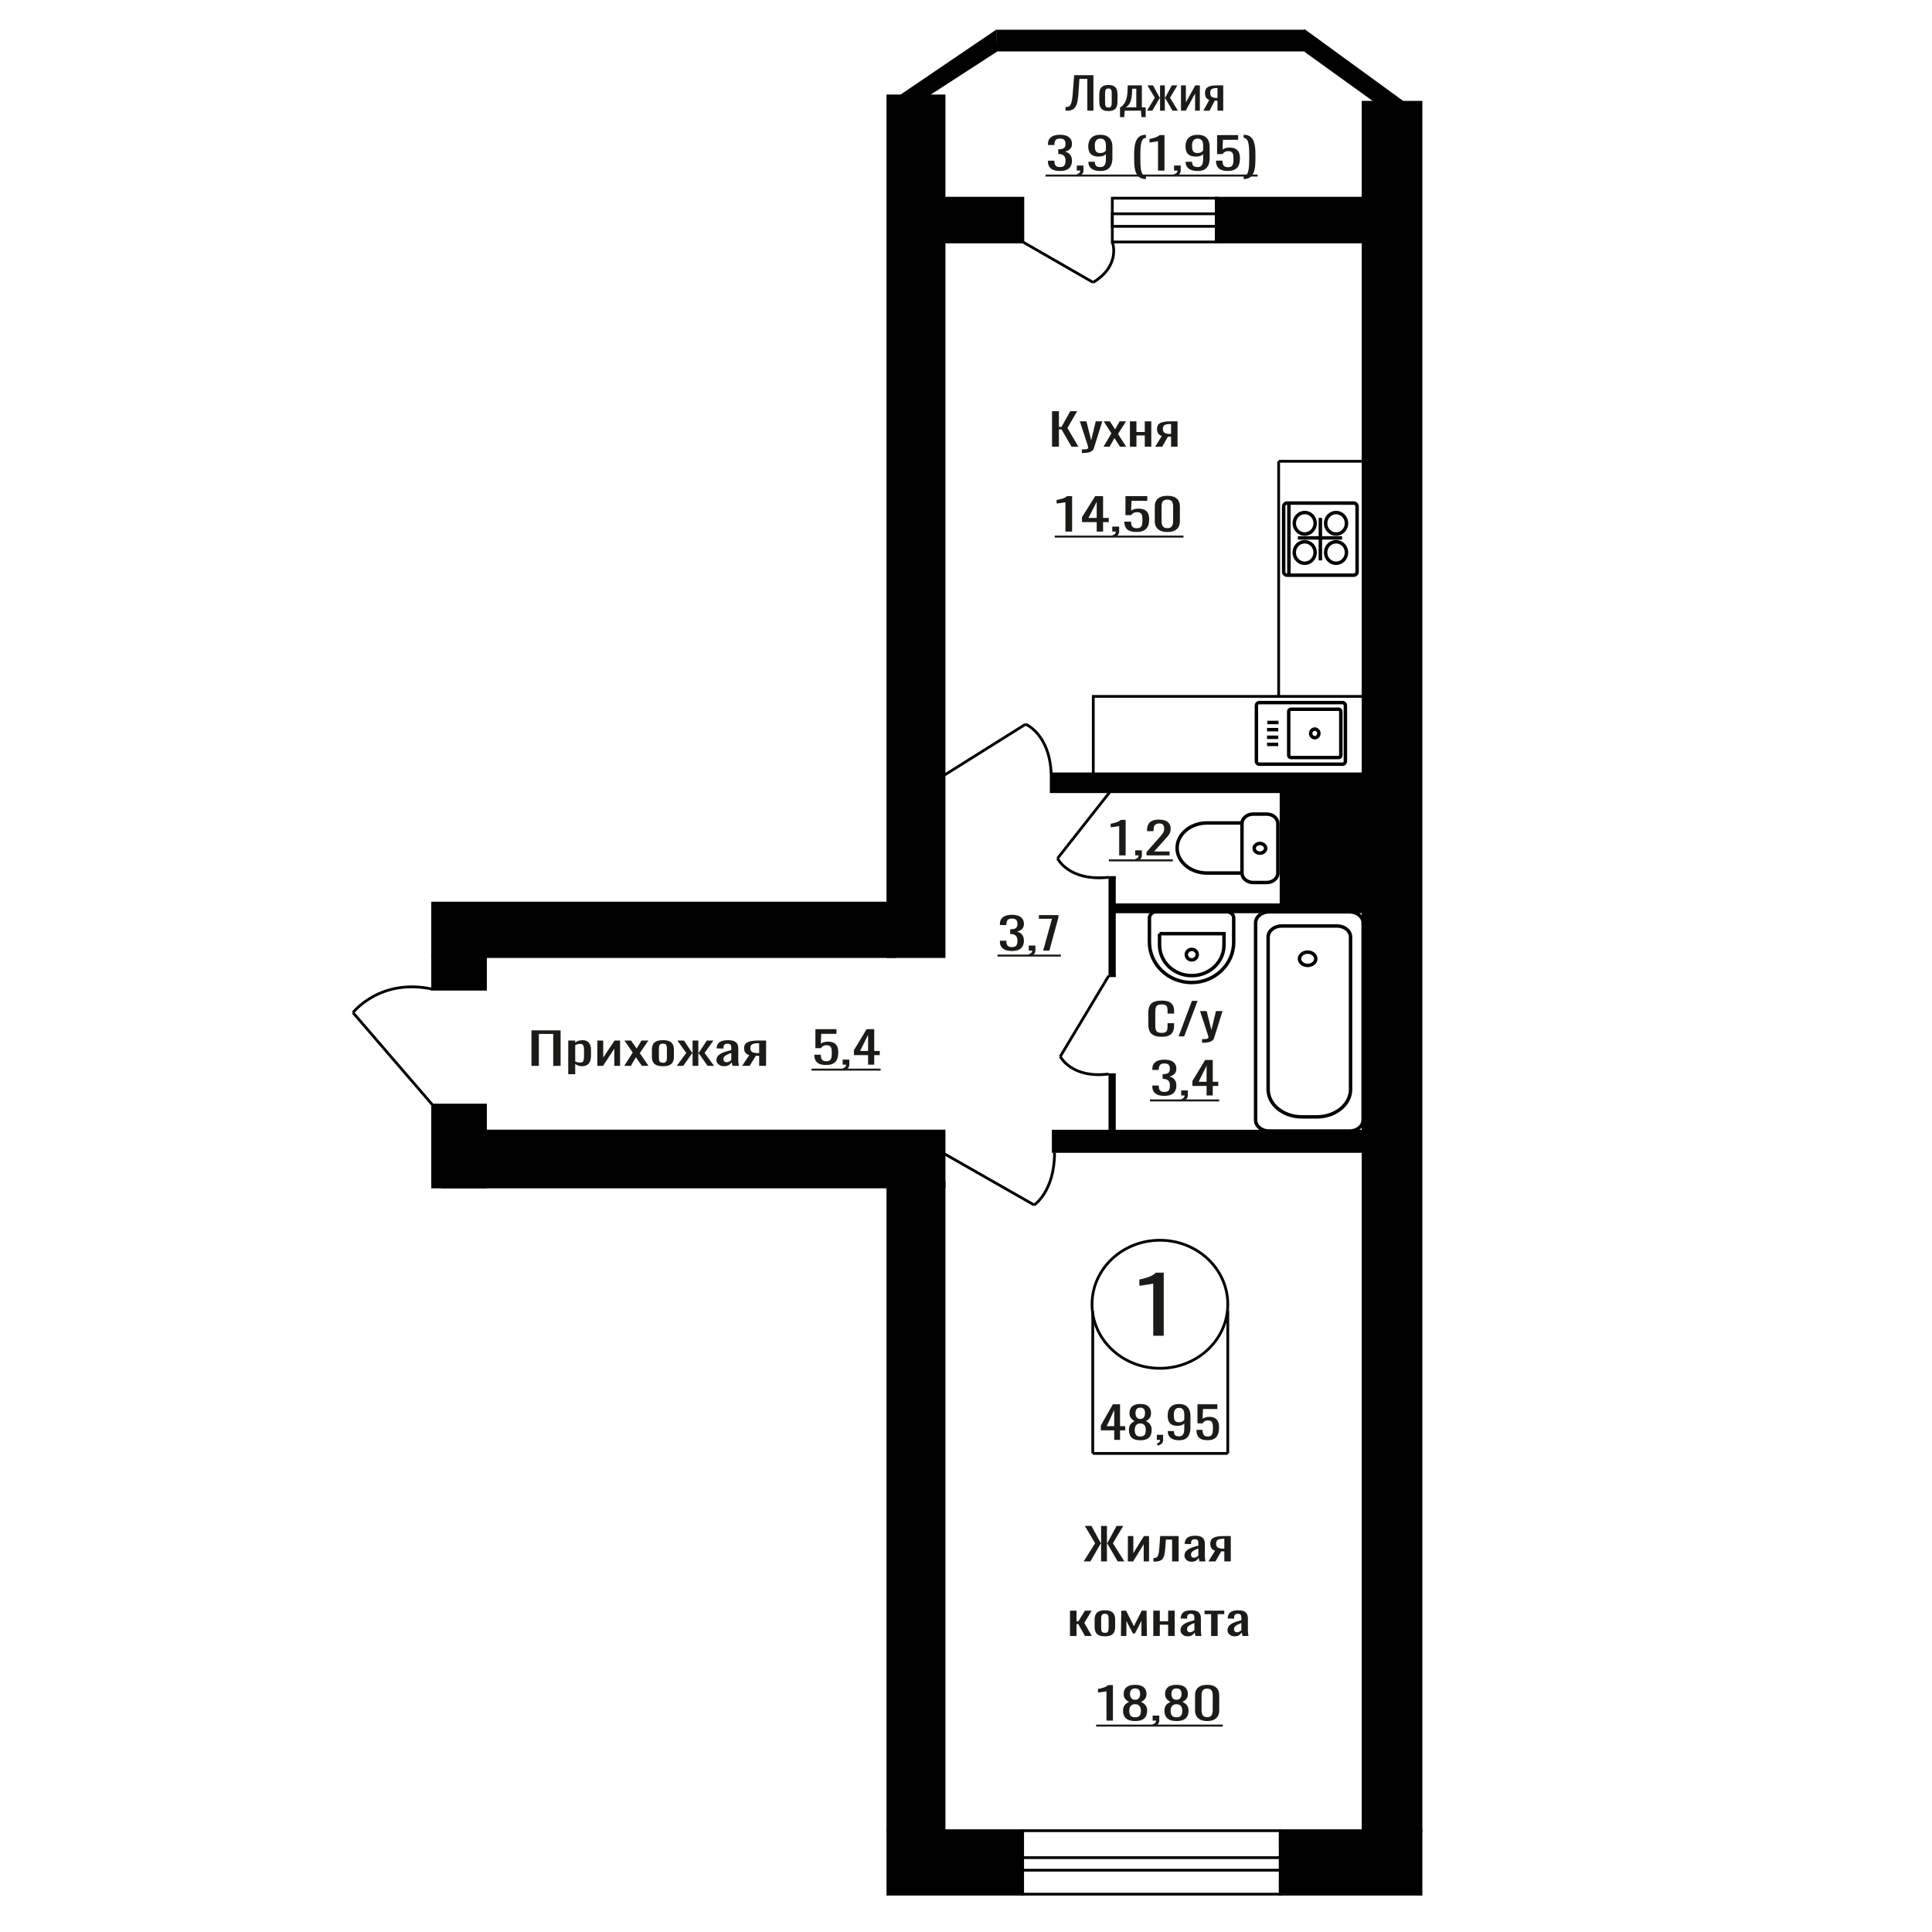 <?xml version="1.0" encoding="UTF-8"?>
<!DOCTYPE svg PUBLIC "-//W3C//DTD SVG 1.1//EN" "http://www.w3.org/Graphics/SVG/1.1/DTD/svg11.dtd">
<!-- Creator: CorelDRAW 2019 -->
<svg xmlns="http://www.w3.org/2000/svg" xml:space="preserve" width="140mm" height="140mm" version="1.1" style="shape-rendering:geometricPrecision; text-rendering:geometricPrecision; image-rendering:optimizeQuality; fill-rule:evenodd; clip-rule:evenodd"
viewBox="0 0 14000 14000"
 xmlns:xlink="http://www.w3.org/1999/xlink">
 <defs>
  <style type="text/css">
   <![CDATA[
    .str1 {stroke:black;stroke-width:25;stroke-miterlimit:22.926}
    .str0 {stroke:black;stroke-width:20;stroke-miterlimit:22.926}
    .fil1 {fill:none}
    .fil3 {fill:black}
    .fil2 {fill:#1C1B17}
    .fil0 {fill:#1C1B17;fill-rule:nonzero}
   ]]>
  </style>
 </defs>
 <g id="Слой_x0020_1">
  <path class="fil0" d="M8356.7 9679.29l0 -378.17c-0.48,0.37 -5.81,1.5 -16.02,3.38 -10.2,1.88 -21.72,3.76 -34.54,5.65 -12.81,1.88 -24.2,3.57 -34.17,5.08 -9.97,1.5 -15.19,2.25 -15.67,2.25l0 -45.72c8.08,-1.5 17.45,-3.57 28.13,-6.2 10.69,-2.64 21.6,-5.84 32.75,-9.6 11.16,-3.76 21.84,-8.47 32.04,-14.11 10.21,-5.65 18.87,-12.23 25.99,-19.76l57.67 0 0 457.2 -76.18 0z"/>
  <polygon class="fil0" points="3851.34,7723.64 3851.34,7466.46 4062.29,7466.46 4062.29,7723.64 4008.84,7723.64 4008.84,7492.18 3904.79,7492.18 3904.79,7723.64 "/>
  <path id="1" class="fil0" d="M4117.64 7783.97l0 -243.85 50.6 0 0 14.61c5.99,-4.66 13.24,-8.68 21.75,-12.07 8.52,-3.38 18.61,-5.08 30.27,-5.08 14.2,0 25.46,2.49 33.82,7.47 8.35,4.97 14.58,11.21 18.69,18.73 4.1,7.51 6.78,15.13 8.03,22.86 1.27,7.72 1.89,14.34 1.89,19.84l0 44.45c0,12.91 -1.89,25.14 -5.67,36.67 -3.79,11.54 -10.64,20.85 -20.58,27.94 -9.93,7.09 -23.87,10.64 -41.86,10.64 -9.77,0 -18.44,-1.64 -26.01,-4.92 -7.56,-3.28 -14.34,-7.04 -20.33,-11.27l0 73.98 -50.6 0zm87.02 -84.46c8.82,0 15.14,-2.17 18.92,-6.51 3.79,-4.34 6.14,-10.21 7.09,-17.62 0.94,-7.41 1.42,-15.56 1.42,-24.45l0 -44.45c0,-7.62 -0.63,-14.66 -1.89,-21.11 -1.27,-6.46 -3.95,-11.59 -8.05,-15.4 -4.09,-3.81 -10.56,-5.72 -19.38,-5.72 -6.63,0 -12.93,0.96 -18.92,2.86 -6,1.91 -11.2,4.13 -15.61,6.67l0 117.47c4.72,2.33 10.09,4.29 16.07,5.88 5.99,1.59 12.79,2.38 20.35,2.38z"/>
  <polygon id="2" class="fil0" points="4328.59,7723.64 4328.59,7540.12 4371.15,7540.12 4371.15,7663.63 4453.46,7540.12 4493.19,7540.12 4493.19,7723.64 4451.56,7723.64 4451.56,7599.18 4369.74,7723.64 "/>
  <polygon id="3" class="fil0" points="4523.46,7723.64 4584.94,7627.12 4524.87,7540.12 4573.12,7540.12 4613.31,7598.23 4648.8,7540.12 4698.45,7540.12 4636.02,7631.25 4699.4,7723.64 4651.15,7723.64 4608.11,7661.41 4571.23,7723.64 "/>
  <path id="4" class="fil0" d="M4803.93 7726.18c-20.18,0 -36.11,-2.75 -47.77,-8.26 -11.66,-5.5 -19.95,-13.33 -24.83,-23.49 -4.89,-10.16 -7.33,-22.12 -7.33,-35.88l0 -53.34c0,-13.76 2.44,-25.72 7.33,-35.88 4.88,-10.16 13.17,-17.99 24.83,-23.49 11.66,-5.5 27.59,-8.26 47.77,-8.26 20.17,0 36.02,2.76 47.54,8.26 11.5,5.5 19.71,13.33 24.59,23.49 4.89,10.16 7.33,22.12 7.33,35.88l0 53.34c0,13.76 -2.44,25.72 -7.33,35.88 -4.88,10.16 -13.09,17.99 -24.59,23.49 -11.52,5.51 -27.37,8.26 -47.54,8.26zm0 -25.08c9.78,0 16.63,-1.91 20.58,-5.72 3.93,-3.81 6.3,-8.83 7.09,-15.08 0.79,-6.24 1.19,-12.75 1.19,-19.53l0 -57.46c0,-6.99 -0.4,-13.55 -1.19,-19.69 -0.79,-6.14 -3.16,-11.16 -7.09,-15.08 -3.95,-3.91 -10.8,-5.87 -20.58,-5.87 -9.77,0 -16.71,1.96 -20.81,5.87 -4.09,3.92 -6.54,8.94 -7.33,15.08 -0.79,6.14 -1.19,12.7 -1.19,19.69l0 57.46c0,6.78 0.4,13.29 1.19,19.53 0.79,6.25 3.24,11.27 7.33,15.08 4.1,3.81 11.04,5.72 20.81,5.72z"/>
  <polygon id="5" class="fil0" points="4904.2,7723.64 4972.79,7629.98 4908.46,7540.12 4956.7,7540.12 5014.89,7628.39 5018.67,7628.39 5018.67,7540.12 5060.29,7540.12 5060.29,7628.39 5064.08,7628.39 5121.77,7540.12 5170.02,7540.12 5105.7,7629.98 5174.27,7723.64 5127.45,7723.64 5064.08,7633.47 5060.29,7633.47 5060.29,7723.64 5018.67,7723.64 5018.67,7633.47 5014.41,7633.47 4951.03,7723.64 "/>
  <path id="6" class="fil0" d="M5246.18 7726.18c-10.73,0 -20.19,-2.06 -28.38,-6.19 -8.21,-4.13 -14.68,-9.42 -19.4,-15.88 -4.74,-6.45 -7.09,-13.28 -7.09,-20.48 0,-11.43 2.83,-21.06 8.51,-28.89 5.67,-7.83 13.48,-14.44 23.42,-19.84 9.92,-5.4 21.43,-10.11 34.51,-14.13 13.1,-4.02 26.89,-7.94 41.4,-11.75l0 -13.02c0,-7.4 -0.64,-13.54 -1.89,-18.41 -1.27,-4.87 -3.88,-8.52 -7.81,-10.95 -3.95,-2.44 -9.86,-3.66 -17.74,-3.66 -6.94,0 -12.53,1.06 -16.79,3.18 -4.26,2.12 -7.33,5.13 -9.22,9.05 -1.89,3.91 -2.85,8.52 -2.85,13.81l0 9.21 -50.12 -1.27c0.62,-20.32 7.56,-35.3 20.81,-44.93 13.24,-9.63 33.74,-14.45 61.48,-14.45 27.12,0 46.36,4.98 57.71,14.93 11.35,9.95 17.02,24.34 17.02,43.18l0 83.82c0,5.71 0.24,11.22 0.7,16.51 0.48,5.29 1.11,10.21 1.9,14.76 0.79,4.55 1.5,8.84 2.13,12.86l-46.35 0c-0.95,-3.39 -2.13,-7.67 -3.54,-12.86 -1.43,-5.18 -2.45,-9.89 -3.09,-14.13 -3.14,7.2 -9.22,13.92 -18.2,20.16 -8.98,6.25 -21.36,9.37 -37.12,9.37zm19.85 -29.21c5.05,0 9.78,-0.95 14.2,-2.86 4.41,-1.9 8.34,-4.07 11.81,-6.51 3.47,-2.43 5.84,-4.39 7.11,-5.87l0 -52.07c-7.9,2.96 -15.3,5.93 -22.24,8.89 -6.93,2.96 -13.01,6.09 -18.21,9.37 -5.19,3.28 -9.31,6.98 -12.3,11.11 -2.99,4.13 -4.48,8.84 -4.48,14.13 0,7.41 2.04,13.23 6.15,17.46 4.09,4.23 10.08,6.35 17.96,6.35z"/>
  <path id="7" class="fil0" d="M5377.67 7723.64l51.54 -77.79c-8.82,-2.33 -16,-5.82 -21.51,-10.48 -5.52,-4.65 -9.55,-10.37 -12.06,-17.14 -2.52,-6.77 -3.79,-14.39 -3.79,-22.86 0,-9.74 1.89,-18.1 5.68,-25.08 3.78,-6.99 9.77,-12.7 17.98,-17.15 8.19,-4.44 19.07,-7.72 32.62,-9.84 13.56,-2.12 30.27,-3.18 50.15,-3.18l52.97 0 0 183.52 -50.14 0 0 -72.39c-5.04,0 -9.3,-0.05 -12.77,-0.16 -3.47,-0.1 -7.26,-0.26 -11.35,-0.48l-44.93 73.03 -54.39 0zm117.76 -92.08c0.64,0 1.65,0 3.08,0 1.42,0 2.28,0 2.6,0l0 -72.07c-0.32,0 -1.18,0 -2.6,0 -1.43,0 -2.29,0 -2.6,0 -14.83,0 -26.56,1.22 -35.23,3.65 -8.67,2.44 -14.75,6.25 -18.22,11.43 -3.47,5.19 -5.2,12.12 -5.2,20.8 0,12.06 4.02,21.06 12.06,26.99 8.03,5.92 23.41,8.99 46.11,9.2z"/>
  <ellipse class="fil1 str0" cx="8405.12" cy="9451.26" rx="491.83" ry="463.97"/>
  <line class="fil1 str0" x1="7918.51" y1="9501.24" x2="7918.51" y2= "10532.08" />
  <line class="fil1 str0" x1="8896.95" y1="9494.86" x2="8896.95" y2= "10532.07" />
  <line class="fil1 str0" x1="7918.51" y1="10532.08" x2="8896.95" y2= "10532.08" />
  <path class="fil0" d="M8074.13 10433.79l0 -69.04 -97 0 0 -35.63 87.1 -153.04 52.01 0 0 158.44 37.57 0 0 30.23 -37.57 0 0 69.04 -42.11 0zm-54.48 -99.27l54.48 0 0 -117.08 -54.48 117.08z"/>
  <path id="1" class="fil0" d="M8263.2 10436.65c-20.09,0 -36.19,-3.07 -48.3,-9.22 -12.11,-6.15 -20.85,-14.9 -26.22,-26.25 -5.36,-11.35 -8.04,-24.66 -8.04,-39.93 0,-8.7 0.96,-16.33 2.89,-22.91 1.92,-6.57 4.74,-12.35 8.46,-17.34 3.71,-4.98 8.11,-9.33 13.21,-13.04 5.09,-3.71 10.66,-7.05 16.71,-10.02 -11,-5.73 -19.94,-13.21 -26.83,-22.43 -6.88,-9.23 -10.32,-20.95 -10.32,-35.16 0,-13.58 2.75,-25.35 8.26,-35.32 5.5,-9.97 14.1,-17.65 25.8,-23.06 11.69,-5.41 26.48,-8.12 44.38,-8.12 17.89,0 32.54,2.71 43.96,8.12 11.43,5.41 19.89,13.09 25.39,23.06 5.5,9.97 8.25,21.74 8.25,35.32 0,14.42 -3.36,26.19 -10.11,35.31 -6.74,9.13 -15.75,16.55 -27.04,22.28 6.06,2.97 11.63,6.31 16.73,10.02 5.08,3.71 9.48,8.06 13.21,13.04 3.71,4.99 6.6,10.77 8.66,17.34 2.07,6.58 3.09,14.21 3.09,22.91 0,15.27 -2.67,28.58 -8.04,39.93 -5.37,11.35 -14.04,20.1 -26,26.25 -11.98,6.15 -28.02,9.22 -48.1,9.22zm0 -27.04c10.73,0 18.99,-2.12 24.77,-6.36 5.77,-4.25 9.7,-9.97 11.76,-17.18 2.07,-7.22 3.09,-15.28 3.09,-24.18 0,-8.06 -1.17,-15.65 -3.5,-22.75 -2.34,-7.11 -6.4,-12.94 -12.18,-17.5 -5.78,-4.56 -13.76,-6.84 -23.94,-6.84 -10.19,0 -18.23,2.23 -24.15,6.68 -5.92,4.45 -10.12,10.23 -12.6,17.34 -2.48,7.1 -3.71,14.79 -3.71,23.07 0,8.9 1.1,16.96 3.31,24.18 2.19,7.21 6.25,12.93 12.17,17.18 5.92,4.24 14.25,6.36 24.98,6.36zm0 -127.26c9.35,-0.22 16.44,-2.44 21.26,-6.69 4.82,-4.24 8.19,-9.7 10.11,-16.38 1.92,-6.68 2.89,-13.63 2.89,-20.84 0,-10.61 -2.47,-19.62 -7.43,-27.04 -4.96,-7.43 -13.9,-11.14 -26.83,-11.14 -12.94,0 -22.02,3.71 -27.25,11.14 -5.23,7.42 -7.84,16.43 -7.84,27.04 0,7.21 0.96,14.16 2.88,20.84 1.94,6.68 5.44,12.14 10.54,16.38 5.09,4.25 12.31,6.47 21.67,6.69z"/>
  <path id="2" class="fil0" d="M8389.52 10475.47l-7.02 -14.64c7.42,-1.91 13.27,-5.25 17.54,-10.02 4.27,-4.77 6.4,-10.44 6.4,-17.02l-23.54 0 0 -36.59 45.42 0 0 35.95c0,11.25 -3.17,20.21 -9.5,26.89 -6.32,6.68 -16.09,11.82 -29.3,15.43z"/>
  <path id="3" class="fil0" d="M8544.32 10436.65c-17.33,0 -32.12,-2.49 -44.37,-7.47 -12.25,-4.99 -21.54,-12.25 -27.87,-21.8 -6.33,-9.54 -9.63,-21.1 -9.9,-34.68 0,-0.42 0,-0.9 0,-1.43 0,-0.53 0,-1.01 0,-1.43l44.17 0c0,12.3 2.6,21.79 7.83,28.48 5.23,6.68 15.42,10.02 30.56,10.02 8.25,0 15.13,-1.96 20.64,-5.89 5.5,-3.92 9.63,-9.97 12.38,-18.13 2.75,-8.17 4.13,-18.51 4.13,-31.02l0 -39.14c-4.13,5.3 -10.25,9.6 -18.38,12.89 -8.11,3.28 -18.23,4.93 -30.33,4.93 -18.44,0 -32.89,-3.13 -43.35,-9.39 -10.46,-6.25 -17.81,-14.95 -22.08,-26.09 -4.27,-11.13 -6.4,-24.12 -6.4,-38.97 0,-15.7 2.75,-29.85 8.25,-42.48 5.5,-12.62 14.38,-22.64 26.63,-30.06 12.24,-7.42 28.28,-11.14 48.09,-11.14 19.27,0 34.96,3.77 47.06,11.3 12.11,7.53 20.98,17.66 26.63,30.38 5.64,12.73 8.46,26.94 8.46,42.64l0 86.54c0,16.54 -2.48,31.81 -7.42,45.81 -4.96,14 -13.35,25.19 -25.19,33.57 -11.83,8.37 -28.35,12.56 -49.54,12.56zm0 -130.44c9.63,0 17.48,-1.86 23.53,-5.57 6.06,-3.71 10.74,-7.79 14.04,-12.25l0 -38.18c0,-8.91 -1.11,-17.02 -3.3,-24.34 -2.2,-7.32 -6.06,-13.15 -11.56,-17.5 -5.5,-4.34 -13.08,-6.52 -22.71,-6.52 -9.62,0 -17.27,2.23 -22.91,6.68 -5.64,4.46 -9.63,10.24 -11.98,17.34 -2.33,7.11 -3.5,14.9 -3.5,23.39 0,10.18 0.62,19.62 1.86,28.31 1.24,8.7 4.54,15.65 9.91,20.84 5.36,5.2 14.23,7.8 26.62,7.8z"/>
  <path id="4" class="fil0" d="M8750.73 10436.34c-20.09,0 -36.05,-2.97 -47.88,-8.91 -11.83,-5.94 -20.3,-14.53 -25.39,-25.77 -5.09,-11.25 -7.64,-24.61 -7.64,-40.09l44.18 0c0,7.63 0.81,15.11 2.47,22.43 1.65,7.32 5.16,13.36 10.53,18.13 5.36,4.78 13.54,7.16 24.56,7.16 12.1,0 20.77,-2.7 26,-8.11 5.23,-5.41 8.54,-12.73 9.91,-21.95 1.38,-9.23 2.07,-19.68 2.07,-31.34 0,-11.67 -0.83,-21.59 -2.48,-29.75 -1.65,-8.17 -5.09,-14.42 -10.32,-18.77 -5.23,-4.35 -13.49,-6.52 -24.77,-6.52 -9.08,0 -16.79,2.17 -23.12,6.52 -6.33,4.35 -11,9.28 -14.04,14.79l-37.56 0 0 -138.08 144.08 0 0 34.04 -104.04 0 -2.89 71.27c5.51,-4.45 12.33,-7.95 20.43,-10.5 8.13,-2.54 17.42,-3.82 27.87,-3.82 18.17,0 32.42,3.29 42.73,9.87 10.32,6.57 17.61,15.59 21.88,27.04 4.27,11.45 6.39,24.61 6.39,39.45 0,13.15 -1.23,25.4 -3.71,36.75 -2.48,11.35 -6.81,21.21 -13,29.59 -6.19,8.38 -14.66,14.9 -25.39,19.57 -10.73,4.66 -24.35,7 -40.87,7z"/>
  <path class="fil0" d="M7720.46 3852.21l0 -212.72c-0.3,0.21 -3.7,0.84 -10.19,1.9 -6.5,1.06 -13.84,2.12 -21.99,3.18 -8.16,1.05 -15.41,2.01 -21.75,2.85 -6.35,0.85 -9.66,1.27 -9.98,1.27l0 -25.71c5.14,-0.85 11.11,-2.02 17.92,-3.5 6.79,-1.48 13.74,-3.28 20.84,-5.39 7.11,-2.12 13.9,-4.77 20.4,-7.94 6.49,-3.18 12,-6.88 16.54,-11.11l36.7 0 0 257.17 -48.49 0z"/>
  <path id="1" class="fil0" d="M7947.07 3852.21l0 -68.9 -106.5 0 0 -35.56 95.62 -152.71 57.11 0 0 158.11 41.24 0 0 30.16 -41.24 0 0 68.9 -46.23 0zm-59.83 -99.06l59.83 0 0 -116.84 -59.83 116.84z"/>
  <path id="2" class="fil0" d="M8067.17 3893.8l-7.7 -14.6c8.15,-1.91 14.57,-5.24 19.25,-10 4.68,-4.77 7.03,-10.43 7.03,-16.99l-25.83 0 0 -36.51 49.85 0 0 35.88c0,11.21 -3.47,20.16 -10.42,26.82 -6.95,6.67 -17.67,11.8 -32.18,15.4z"/>
  <path id="3" class="fil0" d="M8236.21 3854.75c-22.05,0 -39.58,-2.96 -52.57,-8.89 -12.99,-5.93 -22.28,-14.5 -27.86,-25.72 -5.6,-11.22 -8.4,-24.55 -8.4,-40l48.49 0c0,7.62 0.92,15.08 2.73,22.38 1.81,7.3 5.67,13.34 11.56,18.1 5.88,4.76 14.88,7.14 26.97,7.14 13.29,0 22.81,-2.7 28.55,-8.09 5.73,-5.4 9.36,-12.7 10.87,-21.91 1.52,-9.21 2.27,-19.63 2.27,-31.27 0,-11.65 -0.91,-21.54 -2.72,-29.69 -1.82,-8.15 -5.58,-14.39 -11.34,-18.73 -5.74,-4.34 -14.8,-6.51 -27.19,-6.51 -9.96,0 -18.43,2.17 -25.38,6.51 -6.94,4.34 -12.08,9.26 -15.4,14.76l-41.24 0 0 -137.79 158.16 0 0 33.97 -114.21 0 -3.17 71.12c6.05,-4.45 13.52,-7.94 22.44,-10.48 8.91,-2.54 19.11,-3.81 30.59,-3.81 19.94,0 35.57,3.28 46.91,9.84 11.33,6.56 19.34,15.56 24.02,26.99 4.68,11.43 7.02,24.55 7.02,39.37 0,13.12 -1.35,25.35 -4.08,36.67 -2.71,11.33 -7.48,21.17 -14.27,29.53 -6.8,8.36 -16.09,14.87 -27.88,19.53 -11.78,4.65 -26.74,6.98 -44.87,6.98z"/>
  <path id="4" class="fil0" d="M8459.2 3855.07c-20.84,0 -37.99,-3.28 -51.43,-9.84 -13.45,-6.57 -23.43,-15.56 -29.92,-26.99 -6.5,-11.43 -9.75,-24.45 -9.75,-39.05l0 -110.81c0,-15.03 3.18,-28.21 9.52,-39.53 6.35,-11.33 16.24,-20.16 29.69,-26.51 13.45,-6.35 30.75,-9.53 51.89,-9.53 21.15,0 38.37,3.18 51.67,9.53 13.29,6.35 23.11,15.18 29.45,26.51 6.35,11.32 9.52,24.5 9.52,39.53l0 110.81c0,14.81 -3.24,27.94 -9.73,39.37 -6.5,11.43 -16.41,20.37 -29.7,26.82 -13.29,6.46 -30.36,9.69 -51.21,9.69zm0 -27.94c11.49,0 20.17,-2.33 26.06,-6.99 5.9,-4.65 9.97,-10.63 12.24,-17.94 2.27,-7.3 3.39,-14.87 3.39,-22.7l0 -111.44c0,-8.25 -1.05,-16.03 -3.17,-23.34 -2.11,-7.3 -6.12,-13.17 -12,-17.62 -5.9,-4.44 -14.73,-6.66 -26.52,-6.66 -11.78,0 -20.7,2.22 -26.74,6.66 -6.04,4.45 -10.12,10.32 -12.23,17.62 -2.12,7.31 -3.19,15.09 -3.19,23.34l0 111.44c0,7.83 1.15,15.4 3.42,22.7 2.25,7.31 6.49,13.29 12.69,17.94 6.19,4.66 14.87,6.99 26.05,6.99z"/>
  <polygon id="5" class="fil2" points="7642.96,3881.07 8576.13,3881.07 8576.13,3895.5 7642.96,3895.5 "/>
  <path class="fil0" d="M8017.94 12468.31l0 -212.73c-0.29,0.22 -3.56,0.85 -9.83,1.91 -6.26,1.06 -13.33,2.12 -21.2,3.17 -7.87,1.06 -14.86,2.02 -20.99,2.86 -6.11,0.85 -9.32,1.27 -9.61,1.27l0 -25.72c4.94,-0.84 10.7,-2.01 17.27,-3.49 6.55,-1.48 13.26,-3.28 20.1,-5.4 6.86,-2.11 13.41,-4.76 19.68,-7.93 6.26,-3.18 11.58,-6.88 15.96,-11.12l35.41 0 0 257.18 -46.79 0z"/>
  <path id="1" class="fil0" d="M8225.62 12471.17c-21.29,0 -38.34,-3.07 -51.16,-9.21 -12.83,-6.14 -22.08,-14.87 -27.76,-26.19 -5.68,-11.33 -8.52,-24.61 -8.52,-39.85 0,-8.68 1.02,-16.3 3.06,-22.86 2.04,-6.56 5.02,-12.33 8.96,-17.3 3.93,-4.98 8.59,-9.32 13.99,-13.02 5.39,-3.71 11.29,-7.04 17.71,-10 -11.66,-5.72 -21.14,-13.18 -28.42,-22.39 -7.28,-9.2 -10.93,-20.9 -10.93,-35.08 0,-13.55 2.92,-25.29 8.74,-35.24 5.82,-9.95 14.94,-17.62 27.32,-23.02 12.39,-5.4 28.06,-8.1 47.01,-8.1 18.93,0 34.45,2.7 46.56,8.1 12.08,5.4 21.05,13.07 26.89,23.02 5.82,9.95 8.74,21.69 8.74,35.24 0,14.39 -3.58,26.14 -10.71,35.24 -7.15,9.1 -16.69,16.51 -28.64,22.23 6.41,2.96 12.31,6.29 17.71,10 5.38,3.7 10.05,8.04 13.99,13.02 3.93,4.97 6.99,10.74 9.18,17.3 2.18,6.56 3.28,14.18 3.28,22.86 0,15.24 -2.85,28.52 -8.53,39.85 -5.68,11.32 -14.87,20.05 -27.55,26.19 -12.67,6.14 -29.65,9.21 -50.92,9.21zm0 -26.99c11.36,0 20.1,-2.12 26.23,-6.35 6.11,-4.23 10.27,-9.95 12.45,-17.15 2.19,-7.19 3.29,-15.24 3.29,-24.13 0,-8.04 -1.24,-15.61 -3.72,-22.7 -2.48,-7.09 -6.77,-12.91 -12.9,-17.46 -6.11,-4.55 -14.57,-6.83 -25.35,-6.83 -10.8,0 -19.32,2.23 -25.58,6.67 -6.27,4.45 -10.72,10.22 -13.33,17.31 -2.63,7.09 -3.94,14.76 -3.94,23.01 0,8.89 1.17,16.94 3.5,24.13 2.32,7.2 6.63,12.92 12.9,17.15 6.26,4.23 15.08,6.35 26.45,6.35zm0 -127c9.9,-0.21 17.4,-2.43 22.51,-6.67 5.1,-4.23 8.66,-9.68 10.72,-16.35 2.03,-6.67 3.05,-13.6 3.05,-20.8 0,-10.58 -2.63,-19.57 -7.87,-26.98 -5.25,-7.41 -14.72,-11.12 -28.41,-11.12 -13.7,0 -23.33,3.71 -28.86,11.12 -5.54,7.41 -8.31,16.4 -8.31,26.98 0,7.2 1.02,14.13 3.06,20.8 2.04,6.67 5.76,12.12 11.16,16.35 5.38,4.24 13.04,6.46 22.95,6.67z"/>
  <path id="2" class="fil0" d="M8359.39 12509.9l-7.43 -14.6c7.87,-1.91 14.06,-5.24 18.57,-10 4.52,-4.77 6.79,-10.43 6.79,-16.99l-24.92 0 0 -36.51 48.08 0 0 35.87c0,11.22 -3.34,20.17 -10.05,26.83 -6.71,6.67 -17.05,11.8 -31.04,15.4z"/>
  <path id="3" class="fil0" d="M8525.53 12471.17c-21.29,0 -38.34,-3.07 -51.16,-9.21 -12.83,-6.14 -22.09,-14.87 -27.76,-26.19 -5.69,-11.33 -8.52,-24.61 -8.52,-39.85 0,-8.68 1.02,-16.3 3.05,-22.86 2.04,-6.56 5.03,-12.33 8.97,-17.3 3.92,-4.98 8.59,-9.32 13.99,-13.02 5.38,-3.71 11.29,-7.04 17.71,-10 -11.67,-5.72 -21.14,-13.18 -28.42,-22.39 -7.29,-9.2 -10.94,-20.9 -10.94,-35.08 0,-13.55 2.92,-25.29 8.75,-35.24 5.82,-9.95 14.94,-17.62 27.32,-23.02 12.39,-5.4 28.06,-8.1 47.01,-8.1 18.93,0 34.45,2.7 46.55,8.1 12.09,5.4 21.05,13.07 26.89,23.02 5.83,9.95 8.75,21.69 8.75,35.24 0,14.39 -3.58,26.14 -10.72,35.24 -7.14,9.1 -16.68,16.51 -28.64,22.23 6.42,2.96 12.31,6.29 17.71,10 5.38,3.7 10.05,8.04 13.99,13.02 3.94,4.97 7,10.74 9.19,17.3 2.17,6.56 3.27,14.18 3.27,22.86 0,15.24 -2.85,28.52 -8.52,39.85 -5.69,11.32 -14.87,20.05 -27.55,26.19 -12.67,6.14 -29.65,9.21 -50.92,9.21zm0 -26.99c11.36,0 20.1,-2.12 26.23,-6.35 6.11,-4.23 10.27,-9.95 12.44,-17.15 2.19,-7.19 3.3,-15.24 3.3,-24.13 0,-8.04 -1.24,-15.61 -3.72,-22.7 -2.48,-7.09 -6.78,-12.91 -12.9,-17.46 -6.12,-4.55 -14.57,-6.83 -25.35,-6.83 -10.8,0 -19.32,2.23 -25.59,6.67 -6.26,4.45 -10.71,10.22 -13.33,17.31 -2.63,7.09 -3.94,14.76 -3.94,23.01 0,8.89 1.17,16.94 3.5,24.13 2.33,7.2 6.64,12.92 12.9,17.15 6.27,4.23 15.08,6.35 26.46,6.35zm0 -127c9.9,-0.21 17.4,-2.43 22.51,-6.67 5.09,-4.23 8.66,-9.68 10.71,-16.35 2.04,-6.67 3.06,-13.6 3.06,-20.8 0,-10.58 -2.63,-19.57 -7.88,-26.98 -5.24,-7.41 -14.72,-11.12 -28.4,-11.12 -13.71,0 -23.33,3.71 -28.87,11.12 -5.53,7.41 -8.3,16.4 -8.3,26.98 0,7.2 1.02,14.13 3.06,20.8 2.04,6.67 5.75,12.12 11.15,16.35 5.39,4.24 13.04,6.46 22.96,6.67z"/>
  <path id="4" class="fil0" d="M8747.6 12471.17c-20.1,0 -36.64,-3.28 -49.61,-9.85 -12.97,-6.56 -22.59,-15.55 -28.86,-26.98 -6.26,-11.43 -9.39,-24.45 -9.39,-39.06l0 -110.8c0,-15.03 3.06,-28.21 9.17,-39.53 6.13,-11.33 15.67,-20.16 28.64,-26.51 12.97,-6.35 29.66,-9.53 50.05,-9.53 20.41,0 37.02,3.18 49.85,9.53 12.82,6.35 22.29,15.18 28.42,26.51 6.12,11.32 9.17,24.5 9.17,39.53l0 110.8c0,14.82 -3.12,27.94 -9.39,39.37 -6.26,11.43 -15.82,20.38 -28.64,26.83 -12.82,6.46 -29.29,9.69 -49.41,9.69zm0 -27.94c11.09,0 19.46,-2.33 25.15,-6.99 5.68,-4.65 9.61,-10.63 11.8,-17.94 2.19,-7.3 3.28,-14.87 3.28,-22.7l0 -111.44c0,-8.26 -1.02,-16.03 -3.06,-23.34 -2.04,-7.3 -5.91,-13.17 -11.58,-17.62 -5.69,-4.44 -14.21,-6.67 -25.59,-6.67 -11.36,0 -19.96,2.23 -25.79,6.67 -5.82,4.45 -9.76,10.32 -11.8,17.62 -2.04,7.31 -3.05,15.08 -3.05,23.34l0 111.44c0,7.83 1.08,15.4 3.27,22.7 2.18,7.31 6.27,13.29 12.24,17.94 5.98,4.66 14.35,6.99 25.13,6.99z"/>
  <polygon id="5" class="fil2" points="7943.19,12497.17 8860.41,12497.17 8860.41,12511.6 7943.19,12511.6 "/>
  <rect class="fil3 str0" transform="matrix(-6.07684E-13 -0.524 -0.965 1.21918E-13 9991.67 5741.65)" width="264.59" height="2460.62"/>
  <rect class="fil3 str0" x="6434.03" y="13265.85" width="976.25" height="459.99"/>
  <rect class="fil3 str0" transform="matrix(-2.42145E-14 -0.933 1.675 1.43566E-13 7639 8344.23)" width="158.75" height="1336.15"/>
  <rect class="fil3 str0" x="8046.99" y="6556.67" width="1885.16" height="50.83"/>
  <rect class="fil3 str0" x="6433.99" y="8568.07" width="406.93" height="4697.76"/>
  <rect class="fil1 str0" x="7318.48" y="13461.25" width="2034.49" height="90.87"/>
  <path class="fil1 str1" d="M9287 6710.07l402.08 0c53.65,0 97.54,35.81 97.54,79.58l0 1104.65c0,109.43 -109.73,198.95 -243.84,198.95l-109.48 0c-134.11,0 -243.83,-89.52 -243.83,-198.95l0 -1104.65c0,-43.77 43.89,-79.58 97.53,-79.58zm-90.82 -102.57l583.71 0c53.65,0 97.54,35.81 97.54,79.57l0 1429.39c0,43.77 -43.89,79.58 -97.54,79.58l-583.71 0c-53.64,0 -97.53,-35.81 -97.53,-79.58l0 -1429.39c0,-43.76 43.89,-79.57 97.53,-79.57zm279.43 291.83c32.63,0 59.08,21.58 59.08,48.21 0,26.63 -26.45,48.22 -59.08,48.22 -32.64,0 -59.1,-21.59 -59.1,-48.22 0,-26.63 26.46,-48.21 59.1,-48.21z"/>
  <path class="fil1 str1" d="M8376.7 6607.5l515.73 0c26.11,0 47.47,20.43 47.47,45.42l0 174.78c0,160.68 -137.4,292.13 -305.33,292.13l-0.01 0c-167.94,0 -305.33,-131.45 -305.33,-292.13l0 -174.78c0,-24.99 21.35,-45.42 47.47,-45.42zm25.82 158.06l467.06 0 0 82.33c0,121.99 -104.32,221.8 -231.82,221.8l-3.42 0c-127.5,0 -231.82,-99.81 -231.82,-221.8l0 -82.33zm233.53 114.06c21.94,0 39.73,17.02 39.73,38.01 0,20.99 -17.79,38.01 -39.73,38.01 -21.94,0 -39.73,-17.02 -39.73,-38.01 0,-20.99 17.79,-38.01 39.73,-38.01z"/>
  <rect class="fil3 str0" x="9877.43" y="741.07" width="419.49" height="12524.78"/>
  <line class="fil1 str0" x1="6829.84" y1="8352.94" x2="7493.78" y2= "8731.8" />
  <path class="fil1 str0" d="M7493.78 8731.8c0,0 147.83,-96.53 147.83,-378.86"/>
  <path class="fil0" d="M7721.4 801.98l0 -26.67c5.75,0.21 11.05,-0.11 15.88,-0.95 4.85,-0.85 9.16,-2.86 12.95,-6.03 3.79,-3.18 7.13,-8.15 10.01,-14.93 2.87,-6.77 5.36,-15.98 7.45,-27.62 2.08,-11.64 3.91,-26.35 5.48,-44.13l10.6 -136.84 139.64 0 0 257.17 -44.33 0 0 -230.5 -57.27 0 -7.45 110.17c-1.31,16.51 -3,31.38 -5.1,44.61 -2.09,13.23 -5.17,24.76 -9.22,34.6 -4.05,9.85 -9.41,18 -16.07,24.45 -6.67,6.46 -15.11,11.06 -25.3,13.81 -10.21,2.75 -22.62,3.71 -37.27,2.86z"/>
  <path id="1" class="fil0" d="M8032.06 804.52c-16.74,0 -29.95,-2.75 -39.62,-8.25 -9.67,-5.51 -16.54,-13.34 -20.59,-23.5 -4.05,-10.16 -6.08,-22.12 -6.08,-35.88l0 -53.34c0,-13.76 2.03,-25.71 6.08,-35.87 4.05,-10.16 10.92,-18 20.59,-23.5 9.67,-5.5 22.88,-8.25 39.62,-8.25 16.73,0 29.87,2.75 39.42,8.25 9.54,5.5 16.35,13.34 20.4,23.5 4.05,10.16 6.08,22.11 6.08,35.87l0 53.34c0,13.76 -2.03,25.72 -6.08,35.88 -4.05,10.16 -10.86,17.99 -20.4,23.5 -9.55,5.5 -22.69,8.25 -39.42,8.25zm0 -25.08c8.1,0 13.79,-1.91 17.06,-5.72 3.26,-3.81 5.23,-8.83 5.88,-15.08 0.66,-6.24 0.98,-12.75 0.98,-19.52l0 -57.47c0,-6.99 -0.32,-13.55 -0.98,-19.69 -0.65,-6.14 -2.62,-11.16 -5.88,-15.08 -3.27,-3.91 -8.96,-5.87 -17.06,-5.87 -8.1,0 -13.86,1.96 -17.26,5.87 -3.4,3.92 -5.42,8.94 -6.08,15.08 -0.65,6.14 -0.98,12.7 -0.98,19.69l0 57.47c0,6.77 0.33,13.28 0.98,19.52 0.66,6.25 2.68,11.27 6.08,15.08 3.4,3.81 9.16,5.72 17.26,5.72z"/>
  <path id="2" class="fil0" d="M8115.99 848.65l0 -69.21c7.85,-4.87 15.05,-10.69 21.59,-17.46 6.53,-6.78 12.29,-15.35 17.25,-25.72 4.97,-10.37 8.89,-23.18 11.77,-38.42 2.87,-15.24 4.44,-33.65 4.7,-55.24l0.79 -24.13 102.37 0 0 159.38 27.46 0 0 70.8 -30.6 0 -3.52 -46.67 -117.67 0 -3.54 46.67 -30.6 0zm40.8 -70.8l77.27 0 0 -134.94 -29.41 0 -0.8 6.67c-0.25,22.44 -1.63,41.12 -4.11,56.04 -2.48,14.92 -5.88,27.09 -10.19,36.51 -4.32,9.42 -9.29,16.88 -14.91,22.39 -5.62,5.5 -11.58,9.94 -17.85,13.33z"/>
  <polygon id="3" class="fil0" points="8311.33,801.98 8368.21,708.32 8314.87,618.47 8354.87,618.47 8403.11,706.73 8406.25,706.73 8406.25,618.47 8440.77,618.47 8440.77,706.73 8443.9,706.73 8491.76,618.47 8531.77,618.47 8478.42,708.32 8535.3,801.98 8496.47,801.98 8443.9,711.81 8440.77,711.81 8440.77,801.98 8406.25,801.98 8406.25,711.81 8402.73,711.81 8350.16,801.98 "/>
  <polygon id="4" class="fil0" points="8558.04,801.98 8558.04,618.47 8593.35,618.47 8593.35,741.97 8661.59,618.47 8694.54,618.47 8694.54,801.98 8660.02,801.98 8660.02,677.52 8592.18,801.98 "/>
  <path id="5" class="fil0" d="M8720.04 801.98l42.76 -77.79c-7.32,-2.33 -13.27,-5.82 -17.84,-10.47 -4.58,-4.66 -7.92,-10.38 -10.01,-17.15 -2.09,-6.77 -3.14,-14.39 -3.14,-22.86 0,-9.74 1.57,-18.1 4.71,-25.08 3.14,-6.99 8.1,-12.7 14.9,-17.15 6.81,-4.44 15.83,-7.72 27.07,-9.84 11.24,-2.12 25.1,-3.17 41.58,-3.17l43.93 0 0 183.51 -41.58 0 0 -72.39c-4.18,0 -7.71,-0.05 -10.59,-0.16 -2.88,-0.1 -6.02,-0.26 -9.41,-0.47l-37.26 73.02 -45.12 0zm97.67 -92.07c0.53,0 1.37,0 2.56,0 1.17,0 1.89,0 2.15,0l0 -72.08c-0.26,0 -0.98,0 -2.15,0 -1.19,0 -1.9,0 -2.16,0 -12.3,0 -22.03,1.22 -29.22,3.65 -7.19,2.44 -12.23,6.25 -15.11,11.43 -2.88,5.19 -4.31,12.12 -4.31,20.8 0,12.07 3.33,21.06 10.01,26.99 6.65,5.92 19.4,8.99 38.23,9.21z"/>
  <rect class="fil3 str0" x="9283.15" y="5741.65" width="594.27" height="815.02"/>
  <line class="fil1 str0" x1="-1831.66" y1="13157.15" x2="-1831.66" y2= "13305.33" />
  <polygon class="fil0" points="7623.42,3236.73 7623.42,2979.55 7673.25,2979.55 7673.25,3093.85 7691.78,3093.85 7755.72,2979.55 7805.55,2979.55 7734.99,3101.79 7814.37,3236.73 7764.54,3236.73 7692.21,3111.32 7673.25,3111.32 7673.25,3236.73 "/>
  <path id="1" class="fil0" d="M7839.51 3282.77l0 -26.04c11.46,0 20.58,-0.37 27.34,-1.11 6.76,-0.74 11.61,-2.12 14.56,-4.13 2.94,-2.01 4.41,-4.81 4.41,-8.41 0,-1.9 -1.04,-6.14 -3.09,-12.7 -2.06,-6.56 -4.27,-13.55 -6.62,-20.96l-51.15 -156.21 47.63 0 34.4 137.16 33.07 -137.16 47.63 0 -60.86 193.68c-2.64,8.89 -7.49,15.93 -14.55,21.11 -7.05,5.19 -16.1,8.95 -27.12,11.28 -11.03,2.32 -24.34,3.49 -39.91,3.49l-5.74 0z"/>
  <polygon id="2" class="fil0" points="7996.51,3236.73 8053.83,3140.21 7997.83,3053.21 8042.82,3053.21 8080.29,3111.32 8113.38,3053.21 8159.67,3053.21 8101.46,3144.34 8160.56,3236.73 8115.57,3236.73 8075.45,3174.5 8041.06,3236.73 "/>
  <polygon id="3" class="fil0" points="8187.91,3236.73 8187.91,3053.21 8235.1,3053.21 8235.1,3130.37 8295.52,3130.37 8295.52,3053.21 8342.7,3053.21 8342.7,3236.73 8295.52,3236.73 8295.52,3155.13 8235.1,3155.13 8235.1,3236.73 "/>
  <path id="4" class="fil0" d="M8370.92 3236.73l48.06 -77.79c-8.22,-2.33 -14.91,-5.82 -20.05,-10.48 -5.16,-4.65 -8.91,-10.37 -11.25,-17.14 -2.35,-6.77 -3.53,-14.39 -3.53,-22.86 0,-9.74 1.76,-18.1 5.29,-25.08 3.53,-6.99 9.11,-12.7 16.76,-17.15 7.64,-4.44 17.78,-7.72 30.42,-9.84 12.64,-2.12 28.23,-3.18 46.76,-3.18l49.39 0 0 183.52 -46.76 0 0 -72.39c-4.69,0 -8.66,-0.05 -11.9,-0.16 -3.24,-0.1 -6.76,-0.26 -10.58,-0.48l-41.89 73.03 -50.72 0zm109.8 -92.08c0.6,0 1.54,0 2.88,0 1.32,0 2.12,0 2.41,0l0 -72.07c-0.29,0 -1.09,0 -2.41,0 -1.34,0 -2.14,0 -2.43,0 -13.82,0 -24.77,1.22 -32.85,3.65 -8.09,2.44 -13.75,6.25 -16.99,11.43 -3.24,5.19 -4.85,12.12 -4.85,20.8 0,12.06 3.75,21.06 11.25,26.99 7.49,5.92 21.82,8.99 42.99,9.2z"/>
  <polygon class="fil0" points="7852.77,11314.47 7935.68,11183.02 7861.15,11057.29 7909.22,11057.29 7976.25,11181.44 7978.91,11181.44 7978.91,11057.29 8021.24,11057.29 8021.24,11181.44 8024.33,11181.44 8090.91,11057.29 8139.43,11057.29 8064.45,11183.02 8147.81,11314.47 8098.86,11314.47 8024.77,11185.88 8021.24,11185.88 8021.24,11314.47 7978.91,11314.47 7978.91,11185.88 7975.81,11185.88 7901.29,11314.47 "/>
  <polygon id="1" class="fil0" points="8172.95,11314.47 8172.95,11130.95 8212.63,11130.95 8212.63,11254.46 8289.37,11130.95 8326.42,11130.95 8326.42,11314.47 8287.61,11314.47 8287.61,11190.01 8211.31,11314.47 "/>
  <path id="2" class="fil0" d="M8358.17 11316.06l0 -25.72c8.82,0 15.79,-1.27 20.94,-3.81 5.14,-2.54 9.11,-6.83 11.91,-12.86 2.79,-6.03 4.93,-14.18 6.4,-24.45 1.46,-10.26 2.79,-23.12 3.96,-38.57l5.74 -79.7 133.61 0 0 183.52 -47.18 0 0 -157.8 -44.97 0 -3.98 53.98c-1.47,20.95 -3.61,38.31 -6.4,52.07 -2.79,13.76 -7.13,24.5 -13,32.22 -5.89,7.73 -13.75,13.18 -23.6,16.35 -9.85,3.18 -22.56,4.77 -38.14,4.77l-5.29 0z"/>
  <path id="3" class="fil0" d="M8634.24 11317.01c-10,0 -18.82,-2.06 -26.46,-6.19 -7.65,-4.13 -13.68,-9.42 -18.08,-15.88 -4.42,-6.45 -6.62,-13.28 -6.62,-20.48 0,-11.43 2.64,-21.06 7.94,-28.89 5.29,-7.83 12.57,-14.44 21.83,-19.84 9.25,-5.4 19.99,-10.11 32.18,-14.13 12.21,-4.02 25.07,-7.94 38.6,-11.75l0 -13.02c0,-7.4 -0.59,-13.54 -1.76,-18.41 -1.18,-4.87 -3.61,-8.52 -7.28,-10.95 -3.68,-2.44 -9.19,-3.66 -16.54,-3.66 -6.47,0 -11.68,1.06 -15.66,3.18 -3.97,2.12 -6.83,5.13 -8.59,9.05 -1.77,3.91 -2.66,8.52 -2.66,13.81l0 9.21 -46.74 -1.27c0.59,-20.32 7.06,-35.3 19.41,-44.93 12.35,-9.63 31.46,-14.45 57.32,-14.45 25.29,0 43.23,4.98 53.81,14.93 10.58,9.95 15.88,24.34 15.88,43.18l0 83.82c0,5.71 0.22,11.22 0.65,16.51 0.44,5.29 1.03,10.21 1.76,14.76 0.74,4.55 1.41,8.84 1.99,12.86l-43.21 0c-0.89,-3.39 -1.99,-7.67 -3.31,-12.86 -1.33,-5.18 -2.28,-9.89 -2.87,-14.13 -2.93,7.2 -8.6,13.92 -16.98,20.16 -8.37,6.25 -19.91,9.37 -34.61,9.37zm18.52 -29.21c4.7,0 9.11,-0.95 13.23,-2.86 4.11,-1.9 7.78,-4.07 11.02,-6.51 3.23,-2.43 5.44,-4.39 6.62,-5.87l0 -52.07c-7.36,2.96 -14.26,5.93 -20.73,8.89 -6.46,2.96 -12.13,6.09 -16.98,9.37 -4.85,3.28 -8.68,6.98 -11.47,11.11 -2.79,4.13 -4.18,8.84 -4.18,14.13 0,7.41 1.9,13.23 5.73,17.46 3.82,4.23 9.41,6.35 16.76,6.35z"/>
  <path id="4" class="fil0" d="M8756.85 11314.47l48.05 -77.79c-8.22,-2.33 -14.91,-5.82 -20.05,-10.48 -5.16,-4.65 -8.91,-10.37 -11.25,-17.14 -2.35,-6.77 -3.53,-14.39 -3.53,-22.86 0,-9.74 1.76,-18.1 5.29,-25.08 3.53,-6.99 9.11,-12.7 16.77,-17.15 7.64,-4.44 17.78,-7.72 30.41,-9.84 12.64,-2.12 28.23,-3.18 46.76,-3.18l49.39 0 0 183.52 -46.75 0 0 -72.39c-4.7,0 -8.67,-0.05 -11.91,-0.16 -3.23,-0.1 -6.76,-0.26 -10.58,-0.48l-41.89 73.03 -50.71 0zm109.79 -92.08c0.6,0 1.55,0 2.88,0 1.32,0 2.13,0 2.42,0l0 -72.07c-0.29,0 -1.1,0 -2.42,0 -1.33,0 -2.14,0 -2.43,0 -13.82,0 -24.77,1.22 -32.85,3.65 -8.08,2.44 -13.75,6.25 -16.99,11.43 -3.23,5.19 -4.84,12.12 -4.84,20.8 0,12.06 3.75,21.06 11.25,26.99 7.48,5.92 21.82,8.99 42.98,9.2z"/>
  <polygon id="5" class="fil0" points="7753.54,11854.86 7753.54,11671.34 7800.73,11671.34 7800.73,11748.81 7813.95,11748.81 7862.02,11671.34 7910.54,11671.34 7857.18,11760.24 7911.42,11854.86 7862.02,11854.86 7813.95,11769.13 7800.73,11769.13 7800.73,11854.86 "/>
  <path id="6" class="fil0" d="M8006.67 11857.4c-18.82,0 -33.67,-2.75 -44.54,-8.26 -10.88,-5.5 -18.6,-13.33 -23.16,-23.49 -4.55,-10.16 -6.83,-22.12 -6.83,-35.88l0 -53.34c0,-13.76 2.28,-25.72 6.83,-35.88 4.56,-10.16 12.28,-17.99 23.16,-23.49 10.87,-5.5 25.72,-8.26 44.54,-8.26 18.81,0 33.59,2.76 44.32,8.26 10.73,5.5 18.38,13.33 22.94,23.49 4.55,10.16 6.83,22.12 6.83,35.88l0 53.34c0,13.76 -2.28,25.72 -6.83,35.88 -4.56,10.16 -12.21,17.99 -22.94,23.49 -10.73,5.51 -25.51,8.26 -44.32,8.26zm0 -25.08c9.11,0 15.5,-1.91 19.18,-5.72 3.67,-3.81 5.88,-8.83 6.62,-15.08 0.73,-6.24 1.11,-12.75 1.11,-19.53l0 -57.46c0,-6.99 -0.38,-13.55 -1.11,-19.69 -0.74,-6.14 -2.95,-11.16 -6.62,-15.08 -3.68,-3.91 -10.07,-5.87 -19.18,-5.87 -9.11,0 -15.58,1.96 -19.4,5.87 -3.82,3.92 -6.1,8.94 -6.84,15.08 -0.73,6.14 -1.11,12.7 -1.11,19.69l0 57.46c0,6.78 0.38,13.29 1.11,19.53 0.74,6.25 3.02,11.27 6.84,15.08 3.82,3.81 10.29,5.72 19.4,5.72z"/>
  <polygon id="7" class="fil0" points="8122.65,11854.86 8125.31,11671.34 8160.14,11671.34 8216.59,11784.06 8273.48,11671.34 8308.32,11671.34 8310.97,11854.86 8271.27,11854.86 8271.27,11745.32 8224.09,11836.76 8209.53,11836.76 8162.35,11745.96 8162.35,11854.86 "/>
  <polygon id="8" class="fil0" points="8357.28,11854.86 8357.28,11671.34 8404.46,11671.34 8404.46,11748.5 8464.88,11748.5 8464.88,11671.34 8512.07,11671.34 8512.07,11854.86 8464.88,11854.86 8464.88,11773.26 8404.46,11773.26 8404.46,11854.86 "/>
  <path id="9" class="fil0" d="M8605.56 11857.4c-10,0 -18.82,-2.06 -26.46,-6.19 -7.65,-4.13 -13.68,-9.42 -18.09,-15.88 -4.41,-6.45 -6.61,-13.28 -6.61,-20.48 0,-11.43 2.64,-21.06 7.93,-28.89 5.3,-7.83 12.57,-14.44 21.84,-19.84 9.25,-5.4 19.99,-10.11 32.18,-14.13 12.21,-4.02 25.07,-7.94 38.6,-11.75l0 -13.02c0,-7.4 -0.6,-13.54 -1.76,-18.41 -1.18,-4.87 -3.61,-8.52 -7.28,-10.95 -3.68,-2.44 -9.2,-3.66 -16.54,-3.66 -6.48,0 -11.69,1.06 -15.66,3.18 -3.97,2.12 -6.83,5.13 -8.6,9.05 -1.76,3.91 -2.65,8.52 -2.65,13.81l0 9.21 -46.74 -1.27c0.59,-20.32 7.06,-35.3 19.41,-44.93 12.34,-9.63 31.46,-14.45 57.32,-14.45 25.29,0 43.22,4.98 53.81,14.93 10.58,9.95 15.87,24.34 15.87,43.18l0 83.82c0,5.71 0.23,11.22 0.66,16.51 0.44,5.29 1.02,10.21 1.76,14.76 0.74,4.55 1.4,8.84 1.99,12.86l-43.21 0c-0.89,-3.39 -1.99,-7.67 -3.31,-12.86 -1.33,-5.18 -2.28,-9.89 -2.87,-14.13 -2.94,7.2 -8.6,13.92 -16.98,20.16 -8.37,6.25 -19.92,9.37 -34.61,9.37zm18.51 -29.21c4.71,0 9.12,-0.95 13.24,-2.86 4.11,-1.9 7.78,-4.07 11.02,-6.51 3.23,-2.43 5.44,-4.39 6.62,-5.87l0 -52.07c-7.36,2.96 -14.26,5.93 -20.74,8.89 -6.46,2.96 -12.12,6.09 -16.97,9.37 -4.85,3.28 -8.68,6.98 -11.47,11.11 -2.8,4.13 -4.18,8.84 -4.18,14.13 0,7.41 1.9,13.23 5.73,17.46 3.82,4.23 9.41,6.35 16.75,6.35z"/>
  <polygon id="10" class="fil0" points="8776.22,11854.86 8776.22,11696.74 8728.59,11696.74 8728.59,11671.34 8871.48,11671.34 8871.48,11696.74 8823.42,11696.74 8823.42,11854.86 "/>
  <path id="11" class="fil0" d="M8946.02 11857.4c-10,0 -18.82,-2.06 -26.46,-6.19 -7.65,-4.13 -13.68,-9.42 -18.08,-15.88 -4.42,-6.45 -6.61,-13.28 -6.61,-20.48 0,-11.43 2.64,-21.06 7.93,-28.89 5.29,-7.83 12.57,-14.44 21.83,-19.84 9.26,-5.4 19.99,-10.11 32.19,-14.13 12.21,-4.02 25.07,-7.94 38.6,-11.75l0 -13.02c0,-7.4 -0.6,-13.54 -1.77,-18.41 -1.18,-4.87 -3.61,-8.52 -7.28,-10.95 -3.68,-2.44 -9.19,-3.66 -16.54,-3.66 -6.47,0 -11.68,1.06 -15.65,3.18 -3.97,2.12 -6.84,5.13 -8.6,9.05 -1.76,3.91 -2.65,8.52 -2.65,13.81l0 9.21 -46.74 -1.27c0.58,-20.32 7.05,-35.3 19.4,-44.93 12.35,-9.63 31.46,-14.45 57.33,-14.45 25.29,0 43.22,4.98 53.8,14.93 10.59,9.95 15.88,24.34 15.88,43.18l0 83.82c0,5.71 0.22,11.22 0.65,16.51 0.45,5.29 1.03,10.21 1.77,14.76 0.73,4.55 1.4,8.84 1.98,12.86l-43.21 0c-0.89,-3.39 -1.98,-7.67 -3.3,-12.86 -1.34,-5.18 -2.28,-9.89 -2.88,-14.13 -2.93,7.2 -8.6,13.92 -16.97,20.16 -8.38,6.25 -19.92,9.37 -34.62,9.37zm18.52 -29.21c4.71,0 9.11,-0.95 13.24,-2.86 4.11,-1.9 7.78,-4.07 11.01,-6.51 3.24,-2.43 5.45,-4.39 6.63,-5.87l0 -52.07c-7.36,2.96 -14.27,5.93 -20.74,8.89 -6.46,2.96 -12.13,6.09 -16.97,9.37 -4.85,3.28 -8.68,6.98 -11.48,11.11 -2.79,4.13 -4.18,8.84 -4.18,14.13 0,7.41 1.91,13.23 5.74,17.46 3.82,4.23 9.4,6.35 16.75,6.35z"/>
  <rect class="fil3 str0" x="3205.05" y="8196.02" width="3635.88" height="405.13"/>
  <rect class="fil1 str0" x="7410.19" y="13265.85" width="1866.99" height="459.99"/>
  <rect class="fil3 str0" x="9277.27" y="13265.85" width="1019.68" height="459.99"/>
  <path class="fil1 str1" d="M9259.86 6326.38l0 -358.59c0,-37.79 -36.7,-68.7 -81.55,-68.7l-96.96 0c-44.85,0 -81.55,30.91 -81.55,68.7l0 358.59c0,37.79 36.7,68.7 81.55,68.7l96.96 0c44.85,0 81.55,-30.91 81.55,-68.7zm-260.06 0l0 -362.88 -254.6 0c-118.47,0 -215.4,81.64 -215.4,181.44l0 0c0,99.8 96.93,181.44 215.4,181.44l254.6 0zm171.77 -179.29c0,-19.42 -18.69,-35.17 -41.74,-35.17 -23.06,0 -41.74,15.75 -41.74,35.17 0,19.42 18.68,35.16 41.74,35.16 23.05,0 41.74,-15.74 41.74,-35.16z"/>
  <rect class="fil3 str0" x="6840.93" y="1436.15" width="571.05" height="317.28"/>
  <rect class="fil1 str0" x="8060.21" y="1436.15" width="754.07" height="317.28"/>
  <rect class="fil3 str0" x="8814.28" y="1436.15" width="1063.15" height="317.28"/>
  <rect class="fil1 str0" x="8060.21" y="1549.24" width="952.51" height="90.87"/>
  <rect class="fil3 str0" x="6433.99" y="695.07" width="406.93" height="6236.44"/>
  <rect class="fil3 str0" transform="matrix(-1.81222E-13 -0.496 0.077 7.5743E-16 8033.76 8196.04)" width="833.44" height="661.46"/>
  <rect class="fil3 str0" transform="matrix(-1.81222E-13 -0.857 0.077 1.30885E-15 8033.76 7071.57)" width="833.44" height="661.46"/>
  <path class="fil0" d="M8417.65 7512.95c-25.34,0 -45.01,-3.81 -59,-11.43 -14.01,-7.62 -23.72,-17.89 -29.18,-30.8 -5.44,-12.91 -8.17,-27.31 -8.17,-43.18l0 -90.81c0,-17.35 2.73,-32.49 8.17,-45.4 5.46,-12.91 15.17,-22.91 29.18,-30 13.99,-7.09 33.66,-10.64 59,-10.64 22.39,0 40.13,2.97 53.25,8.89 13.11,5.93 22.54,14.4 28.28,25.4 5.75,11.01 8.63,24.24 8.63,39.69l0 20.32 -47.3 0 0 -18.1c0,-9.52 -0.65,-17.94 -1.99,-25.24 -1.32,-7.3 -4.93,-12.96 -10.81,-16.99 -5.91,-4.02 -15.78,-6.03 -29.63,-6.03 -14.14,0 -24.45,2.17 -30.92,6.51 -6.49,4.34 -10.7,10.48 -12.6,18.42 -1.92,7.93 -2.87,17.19 -2.87,27.78l0 101.91c0,12.92 1.46,23.13 4.41,30.64 2.95,7.52 7.81,12.86 14.59,16.04 6.78,3.17 15.91,4.76 27.39,4.76 13.56,0 23.28,-2.17 29.18,-6.51 5.89,-4.34 9.58,-10.32 11.05,-17.94 1.46,-7.62 2.2,-16.51 2.2,-26.67l0 -19.05 47.3 0 0 19.05c0,15.67 -2.66,29.48 -7.96,41.44 -5.31,11.96 -14.44,21.27 -27.4,27.94 -12.97,6.66 -31.23,10 -54.8,10z"/>
  <polygon id="1" class="fil0" points="8540.51,7510.09 8636.84,7252.91 8677.95,7252.91 8581.17,7510.09 "/>
  <path id="2" class="fil0" d="M8710.66 7556.13l0 -26.04c11.48,0 20.61,-0.37 27.39,-1.11 6.78,-0.74 11.64,-2.12 14.59,-4.13 2.95,-2.01 4.43,-4.81 4.43,-8.41 0,-1.9 -1.05,-6.14 -3.11,-12.7 -2.06,-6.56 -4.27,-13.55 -6.62,-20.96l-51.27 -156.21 47.73 0 34.48 137.16 33.14 -137.16 47.73 0 -60.99 193.68c-2.65,8.89 -7.5,15.93 -14.58,21.11 -7.07,5.19 -16.13,8.95 -27.18,11.28 -11.05,2.32 -24.39,3.49 -39.99,3.49l-5.75 0z"/>
  <path class="fil0" d="M8436.97 7940.93c-19.23,0 -35.28,-2.65 -48.1,-7.94 -12.82,-5.29 -22.44,-12.91 -28.84,-22.86 -6.42,-9.95 -9.63,-21.7 -9.63,-35.24l0 -8.58 46.35 0c0,0.85 0,1.75 0,2.7 0,0.96 0,1.96 0,3.02 0.29,7.62 1.53,14.5 3.7,20.64 2.19,6.14 6.13,11 11.82,14.6 5.67,3.6 13.91,5.4 24.7,5.4 11.36,0 19.95,-1.96 25.79,-5.87 5.83,-3.92 9.77,-9.48 11.8,-16.67 2.04,-7.2 3.06,-15.45 3.06,-24.77 0,-13.54 -3.41,-24.6 -10.27,-33.18 -6.85,-8.57 -18.87,-13.28 -36.07,-14.13 -0.88,-0.21 -1.96,-0.31 -3.27,-0.31 -1.32,0 -2.41,0 -3.28,0l0 -33.98c0.87,0 1.89,0 3.06,0 1.15,0 2.19,0 3.05,0 16.62,-0.42 28.56,-3.59 35.86,-9.52 7.29,-5.93 10.92,-15.77 10.92,-29.53 0,-11.64 -2.7,-20.95 -8.08,-27.94 -5.4,-6.98 -16.11,-10.48 -32.14,-10.48 -16.03,0 -26.66,3.87 -31.91,11.59 -5.24,7.73 -8.16,17.62 -8.74,29.69 0,0.85 0,1.75 0,2.7 0,0.95 0,1.85 0,2.7l-46.35 0 0 -8.58c0,-13.75 3.21,-25.5 9.63,-35.24 6.4,-9.73 16.09,-17.25 29.06,-22.54 12.98,-5.29 29.07,-7.94 48.31,-7.94 19.52,0 35.7,2.65 48.54,7.94 12.82,5.29 22.43,12.86 28.84,22.7 6.42,9.84 9.63,21.64 9.63,35.4 0,15.45 -4.6,27.84 -13.78,37.15 -9.17,9.31 -21.5,15.66 -36.93,19.05 10.78,2.33 19.88,6.35 27.32,12.06 7.43,5.72 13.19,12.97 17.26,21.75 4.08,8.79 6.13,19 6.13,30.64 0,15.24 -2.92,28.52 -8.74,39.85 -5.84,11.32 -15.16,20.11 -27.98,26.35 -12.84,6.25 -29.73,9.37 -50.72,9.37z"/>
  <path id="1" class="fil0" d="M8566.38 7979.66l-7.44 -14.6c7.88,-1.91 14.06,-5.24 18.58,-10 4.52,-4.77 6.79,-10.43 6.79,-16.99l-24.92 0 0 -36.51 48.08 0 0 35.87c0,11.22 -3.35,20.17 -10.05,26.83 -6.71,6.67 -17.05,11.8 -31.04,15.4z"/>
  <path id="2" class="fil0" d="M8743.43 7938.07l0 -68.9 -102.73 0 0 -35.56 92.24 -152.72 55.09 0 0 158.12 39.78 0 0 30.16 -39.78 0 0 68.9 -44.6 0zm-57.71 -99.06l57.71 0 0 -116.84 -57.71 116.84z"/>
  <polygon id="3" class="fil2" points="8332.91,7966.93 8834.37,7966.93 8834.37,7981.36 8332.91,7981.36 "/>
  <polygon id="4" class="fil2" points="8834.37,7966.93 8834.37,7966.93 8834.37,7981.36 8834.37,7981.36 "/>
  <polygon id="5" class="fil2" points="8332.91,8507.32 8332.91,8507.32 8332.91,8521.75 8332.91,8521.75 "/>
  <polygon id="6" class="fil2" points="8332.91,8507.32 8332.91,8507.32 8332.91,8521.75 8332.91,8521.75 "/>
  <path class="fil0" d="M8110.01 6198.44l0 -212.73c-0.29,0.22 -3.57,0.85 -9.83,1.91 -6.27,1.06 -13.33,2.12 -21.21,3.17 -7.86,1.06 -14.85,2.02 -20.98,2.86 -6.12,0.85 -9.32,1.27 -9.61,1.27l0 -25.72c4.94,-0.84 10.7,-2.01 17.26,-3.49 6.56,-1.48 13.26,-3.28 20.11,-5.4 6.85,-2.11 13.41,-4.76 19.67,-7.93 6.27,-3.18 11.58,-6.88 15.96,-11.12l35.42 0 0 257.18 -46.79 0z"/>
  <path id="1" class="fil0" d="M8233.3 6240.03l-7.43 -14.6c7.88,-1.91 14.06,-5.24 18.57,-10 4.52,-4.77 6.79,-10.43 6.79,-16.99l-24.92 0 0 -36.51 48.08 0 0 35.87c0,11.22 -3.34,20.17 -10.05,26.83 -6.7,6.67 -17.05,11.8 -31.04,15.4z"/>
  <path id="2" class="fil0" d="M8308.06 6198.44l0 -24.13 90.05 -101.92c6.71,-7.62 12.91,-14.71 18.59,-21.27 5.68,-6.56 10.35,-13.49 13.99,-20.8 3.64,-7.3 5.47,-15.71 5.47,-25.24 0,-11.85 -2.63,-21.16 -7.88,-27.94 -5.24,-6.77 -14.43,-10.16 -27.54,-10.16 -11.08,0 -19.67,2.22 -25.79,6.67 -6.12,4.44 -10.35,10.27 -12.68,17.46 -2.34,7.2 -3.5,14.92 -3.5,23.18l0 8.57 -46.77 0 0 -8.89c0,-15.45 2.84,-28.73 8.52,-39.84 5.68,-11.12 14.86,-19.74 27.54,-25.88 12.68,-6.14 29.51,-9.21 50.5,-9.21 28.55,0 49.84,5.88 63.83,17.62 13.99,11.75 20.99,28 20.99,48.74 0,11.01 -1.83,20.64 -5.47,28.89 -3.65,8.26 -8.39,15.98 -14.21,23.18 -5.84,7.2 -12.24,14.6 -19.24,22.22l-81.32 90.17 111.92 0 0 28.58 -167 0z"/>
  <polygon id="3" class="fil2" points="8035.25,6227.3 8499.12,6227.3 8499.12,6241.73 8035.25,6241.73 "/>
  <polygon id="4" class="fil2" points="8499.12,6227.3 8499.12,6227.3 8499.12,6241.73 8499.12,6241.73 "/>
  <path class="fil0" d="M7332.33 6891.19c-19.23,0 -35.28,-2.65 -48.1,-7.94 -12.82,-5.29 -22.44,-12.91 -28.84,-22.86 -6.42,-9.95 -9.63,-21.7 -9.63,-35.24l0 -8.58 46.35 0c0,0.85 0,1.75 0,2.7 0,0.96 0,1.96 0,3.02 0.29,7.62 1.53,14.5 3.7,20.64 2.19,6.14 6.13,11 11.82,14.6 5.67,3.6 13.91,5.4 24.7,5.4 11.36,0 19.95,-1.96 25.79,-5.87 5.83,-3.92 9.77,-9.48 11.8,-16.67 2.04,-7.2 3.06,-15.45 3.06,-24.77 0,-13.54 -3.41,-24.6 -10.27,-33.18 -6.85,-8.57 -18.87,-13.28 -36.07,-14.13 -0.88,-0.21 -1.96,-0.31 -3.27,-0.31 -1.32,0 -2.41,0 -3.28,0l0 -33.98c0.87,0 1.89,0 3.06,0 1.15,0 2.19,0 3.05,0 16.62,-0.42 28.56,-3.59 35.86,-9.52 7.29,-5.93 10.92,-15.77 10.92,-29.53 0,-11.64 -2.7,-20.95 -8.08,-27.94 -5.4,-6.98 -16.11,-10.48 -32.14,-10.48 -16.03,0 -26.66,3.87 -31.91,11.59 -5.24,7.73 -8.16,17.62 -8.74,29.69 0,0.85 0,1.75 0,2.7 0,0.95 0,1.85 0,2.7l-46.35 0 0 -8.58c0,-13.75 3.21,-25.5 9.63,-35.24 6.4,-9.73 16.09,-17.25 29.06,-22.54 12.98,-5.29 29.07,-7.94 48.31,-7.94 19.52,0 35.7,2.65 48.54,7.94 12.82,5.29 22.43,12.86 28.84,22.7 6.42,9.84 9.63,21.64 9.63,35.4 0,15.45 -4.6,27.84 -13.78,37.15 -9.17,9.31 -21.5,15.66 -36.93,19.05 10.78,2.33 19.88,6.35 27.32,12.06 7.43,5.72 13.19,12.97 17.26,21.75 4.08,8.79 6.13,19 6.13,30.64 0,15.24 -2.92,28.52 -8.74,39.85 -5.84,11.32 -15.16,20.11 -27.98,26.35 -12.84,6.25 -29.73,9.37 -50.72,9.37z"/>
  <path id="1" class="fil0" d="M7461.74 6929.92l-7.44 -14.6c7.88,-1.91 14.06,-5.24 18.58,-10 4.52,-4.77 6.79,-10.43 6.79,-16.99l-24.92 0 0 -36.51 48.08 0 0 35.87c0,11.22 -3.35,20.17 -10.05,26.83 -6.71,6.67 -17.05,11.8 -31.04,15.4z"/>
  <polygon id="2" class="fil0" points="7559.23,6888.33 7623.05,6657.82 7528.19,6657.82 7528.19,6631.15 7669.84,6631.15 7669.84,6647.66 7604.26,6888.33 "/>
  <polygon id="3" class="fil2" points="7228.27,6917.19 7687.33,6917.19 7687.33,6931.62 7228.27,6931.62 "/>
  <polygon id="4" class="fil2" points="7687.33,6917.19 7687.33,6917.19 7687.33,6931.62 7687.33,6931.62 "/>
  <polygon id="5" class="fil2" points="7228.27,7457.58 7228.27,7457.58 7228.27,7472.01 7228.27,7472.01 "/>
  <polygon id="6" class="fil2" points="7228.27,7457.58 7228.27,7457.58 7228.27,7472.01 7228.27,7472.01 "/>
  <path class="fil0" d="M7680.55 1238.91c-19.23,0 -35.28,-2.65 -48.1,-7.94 -12.82,-5.29 -22.44,-12.91 -28.84,-22.86 -6.42,-9.95 -9.63,-21.7 -9.63,-35.24l0 -8.58 46.35 0c0,0.85 0,1.75 0,2.7 0,0.96 0,1.96 0,3.02 0.29,7.62 1.53,14.5 3.7,20.64 2.19,6.14 6.13,11 11.82,14.6 5.67,3.6 13.91,5.4 24.7,5.4 11.36,0 19.95,-1.96 25.79,-5.87 5.83,-3.92 9.77,-9.48 11.8,-16.67 2.04,-7.2 3.06,-15.45 3.06,-24.77 0,-13.54 -3.41,-24.6 -10.27,-33.18 -6.85,-8.57 -18.87,-13.28 -36.07,-14.13 -0.88,-0.21 -1.96,-0.31 -3.27,-0.31 -1.32,0 -2.41,0 -3.28,0l0 -33.98c0.87,0 1.89,0 3.06,0 1.15,0 2.19,0 3.05,0 16.62,-0.42 28.56,-3.59 35.86,-9.52 7.29,-5.93 10.92,-15.77 10.92,-29.53 0,-11.64 -2.7,-20.95 -8.08,-27.94 -5.4,-6.98 -16.11,-10.48 -32.14,-10.48 -16.03,0 -26.66,3.87 -31.91,11.59 -5.24,7.73 -8.16,17.62 -8.74,29.69 0,0.85 0,1.75 0,2.7 0,0.95 0,1.85 0,2.7l-46.35 0 0 -8.58c0,-13.75 3.21,-25.5 9.63,-35.24 6.4,-9.73 16.09,-17.25 29.06,-22.54 12.98,-5.29 29.07,-7.94 48.31,-7.94 19.52,0 35.7,2.65 48.54,7.94 12.82,5.29 22.43,12.86 28.84,22.7 6.42,9.84 9.63,21.64 9.63,35.4 0,15.45 -4.6,27.84 -13.78,37.15 -9.17,9.31 -21.5,15.66 -36.93,19.05 10.78,2.33 19.88,6.35 27.32,12.06 7.43,5.72 13.19,12.97 17.26,21.75 4.08,8.79 6.13,19 6.13,30.64 0,15.24 -2.92,28.52 -8.74,39.85 -5.84,11.32 -15.16,20.11 -27.98,26.35 -12.84,6.25 -29.73,9.37 -50.72,9.37z"/>
  <path id="1" class="fil0" d="M7809.96 1277.64l-7.44 -14.6c7.88,-1.91 14.06,-5.24 18.58,-10 4.52,-4.77 6.79,-10.43 6.79,-16.99l-24.92 0 0 -36.51 48.08 0 0 35.87c0,11.22 -3.35,20.17 -10.05,26.83 -6.71,6.67 -17.05,11.8 -31.04,15.4z"/>
  <path id="2" class="fil0" d="M7973.9 1238.91c-18.37,0 -34.02,-2.49 -46.99,-7.46 -12.97,-4.98 -22.82,-12.23 -29.51,-21.75 -6.71,-9.53 -10.21,-21.06 -10.49,-34.61 0,-0.42 0,-0.9 0,-1.43 0,-0.53 0,-1 0,-1.43l46.77 0c0,12.28 2.77,21.75 8.3,28.42 5.54,6.67 16.32,10 32.36,10 8.75,0 16.03,-1.96 21.86,-5.87 5.82,-3.92 10.2,-9.95 13.12,-18.1 2.9,-8.15 4.36,-18.47 4.36,-30.96l0 -39.05c-4.36,5.29 -10.85,9.58 -19.45,12.86 -8.59,3.28 -19.31,4.92 -32.13,4.92 -19.54,0 -34.83,-3.12 -45.91,-9.37 -11.08,-6.24 -18.87,-14.92 -23.39,-26.03 -4.52,-11.11 -6.78,-24.08 -6.78,-38.9 0,-15.66 2.92,-29.79 8.75,-42.38 5.82,-12.6 15.23,-22.6 28.2,-30.01 12.97,-7.4 29.95,-11.11 50.93,-11.11 20.4,0 37.02,3.76 49.84,11.27 12.83,7.52 22.22,17.62 28.2,30.32 5.97,12.7 8.96,26.89 8.96,42.55l0 86.36c0,16.51 -2.62,31.75 -7.86,45.72 -5.25,13.97 -14.14,25.14 -26.67,33.5 -12.53,8.36 -30.02,12.54 -52.47,12.54zm0 -130.18c10.21,0 18.51,-1.85 24.93,-5.55 6.4,-3.71 11.36,-7.78 14.85,-12.23l0 -38.1c0,-8.89 -1.17,-16.98 -3.49,-24.29 -2.33,-7.3 -6.42,-13.12 -12.24,-17.46 -5.83,-4.34 -13.84,-6.51 -24.05,-6.51 -10.2,0 -18.28,2.22 -24.26,6.67 -5.98,4.44 -10.2,10.21 -12.68,17.3 -2.48,7.09 -3.72,14.87 -3.72,23.34 0,10.16 0.66,19.58 1.97,28.26 1.31,8.68 4.81,15.61 10.49,20.79 5.69,5.19 15.08,7.78 28.2,7.78z"/>
  <path id="3" class="fil0" d="M8303.55 1297.65c-16.6,-0.22 -30.24,-3.34 -40.88,-9.37 -10.63,-6.03 -19.02,-14.34 -25.13,-24.92 -6.13,-10.59 -10.58,-22.65 -13.34,-36.2 -2.77,-13.55 -4.44,-28.05 -5.03,-43.5 -0.58,-15.45 -0.87,-30.9 -0.87,-46.35 0,-15.67 0.29,-31.17 0.87,-46.52 0.59,-15.34 2.26,-29.84 5.03,-43.49 2.76,-13.66 7.21,-25.77 13.34,-36.36 6.11,-10.58 14.5,-18.94 25.13,-25.08 10.64,-6.14 24.28,-9.21 40.88,-9.21l0 22.86c-10.2,0.21 -18.06,4.39 -23.6,12.54 -5.55,8.15 -9.47,18.89 -11.81,32.23 -2.33,13.33 -3.72,28.1 -4.15,44.29 -0.44,16.19 -0.66,32.44 -0.66,48.74 0,16.51 0.22,32.86 0.66,49.05 0.43,16.19 1.82,30.96 4.15,44.29 2.34,13.34 6.26,24.03 11.81,32.07 5.54,8.04 13.4,12.17 23.6,12.38l0 22.55z"/>
  <path id="4" class="fil0" d="M8391.43 1236.05l0 -212.73c-0.29,0.22 -3.57,0.85 -9.83,1.91 -6.27,1.06 -13.33,2.12 -21.21,3.17 -7.86,1.06 -14.85,2.02 -20.98,2.86 -6.12,0.85 -9.32,1.27 -9.61,1.27l0 -25.72c4.94,-0.84 10.7,-2.01 17.26,-3.49 6.56,-1.48 13.26,-3.28 20.11,-5.4 6.86,-2.11 13.41,-4.76 19.68,-7.93 6.26,-3.18 11.58,-6.88 15.95,-11.12l35.42 0 0 257.18 -46.79 0z"/>
  <path id="5" class="fil0" d="M8514.73 1277.64l-7.44 -14.6c7.88,-1.91 14.06,-5.24 18.57,-10 4.52,-4.77 6.79,-10.43 6.79,-16.99l-24.92 0 0 -36.51 48.08 0 0 35.87c0,11.22 -3.34,20.17 -10.05,26.83 -6.7,6.67 -17.04,11.8 -31.03,15.4z"/>
  <path id="6" class="fil0" d="M8678.67 1238.91c-18.37,0 -34.03,-2.49 -47,-7.46 -12.97,-4.98 -22.81,-12.23 -29.51,-21.75 -6.7,-9.53 -10.2,-21.06 -10.49,-34.61 0,-0.42 0,-0.9 0,-1.43 0,-0.53 0,-1 0,-1.43l46.78 0c0,12.28 2.76,21.75 8.3,28.42 5.54,6.67 16.32,10 32.36,10 8.74,0 16.03,-1.96 21.85,-5.87 5.83,-3.92 10.2,-9.95 13.12,-18.1 2.91,-8.15 4.37,-18.47 4.37,-30.96l0 -39.05c-4.37,5.29 -10.85,9.58 -19.46,12.86 -8.59,3.28 -19.3,4.92 -32.12,4.92 -19.54,0 -34.84,-3.12 -45.91,-9.37 -11.09,-6.24 -18.88,-14.92 -23.4,-26.03 -4.51,-11.11 -6.77,-24.08 -6.77,-38.9 0,-15.66 2.92,-29.79 8.74,-42.38 5.83,-12.6 15.23,-22.6 28.2,-30.01 12.97,-7.4 29.95,-11.11 50.94,-11.11 20.39,0 37.01,3.76 49.83,11.27 12.83,7.52 22.23,17.62 28.2,30.32 5.98,12.7 8.97,26.89 8.97,42.55l0 86.36c0,16.51 -2.62,31.75 -7.87,45.72 -5.24,13.97 -14.14,25.14 -26.67,33.5 -12.53,8.36 -30.02,12.54 -52.46,12.54zm0 -130.18c10.2,0 18.5,-1.85 24.92,-5.55 6.4,-3.71 11.36,-7.78 14.86,-12.23l0 -38.1c0,-8.89 -1.17,-16.98 -3.5,-24.29 -2.33,-7.3 -6.42,-13.12 -12.24,-17.46 -5.82,-4.34 -13.84,-6.51 -24.04,-6.51 -10.21,0 -18.29,2.22 -24.26,6.67 -5.98,4.44 -10.21,10.21 -12.69,17.3 -2.47,7.09 -3.71,14.87 -3.71,23.34 0,10.16 0.66,19.58 1.97,28.26 1.3,8.68 4.8,15.61 10.49,20.79 5.68,5.19 15.08,7.78 28.2,7.78z"/>
  <path id="7" class="fil0" d="M8897.26 1238.59c-21.27,0 -38.18,-2.96 -50.71,-8.89 -12.53,-5.93 -21.5,-14.5 -26.88,-25.72 -5.4,-11.22 -8.1,-24.55 -8.1,-40l46.79 0c0,7.62 0.87,15.08 2.62,22.38 1.75,7.3 5.47,13.34 11.15,18.1 5.68,4.76 14.35,7.14 26.01,7.14 12.82,0 22.01,-2.7 27.54,-8.09 5.54,-5.4 9.04,-12.7 10.5,-21.91 1.46,-9.21 2.19,-19.63 2.19,-31.28 0,-11.64 -0.89,-21.53 -2.63,-29.68 -1.75,-8.15 -5.39,-14.39 -10.92,-18.73 -5.55,-4.34 -14.3,-6.51 -26.23,-6.51 -9.63,0 -17.8,2.17 -24.49,6.51 -6.7,4.34 -11.66,9.26 -14.87,14.76l-39.78 0 0 -137.8 152.58 0 0 33.98 -110.17 0 -3.07 71.12c5.84,-4.45 13.04,-7.94 21.65,-10.48 8.59,-2.54 18.43,-3.81 29.51,-3.81 19.23,0 34.31,3.28 45.24,9.84 10.94,6.56 18.66,15.56 23.18,26.99 4.51,11.43 6.77,24.55 6.77,39.37 0,13.12 -1.31,25.35 -3.94,36.67 -2.61,11.33 -7.21,21.17 -13.77,29.53 -6.55,8.36 -15.51,14.87 -26.87,19.52 -11.38,4.66 -25.81,6.99 -43.3,6.99z"/>
  <path id="8" class="fil0" d="M9011.81 1297.65l0 -22.86c10.5,-0.22 18.51,-4.4 24.05,-12.55 5.53,-8.15 9.47,-18.89 11.8,-32.22 2.34,-13.34 3.71,-28.15 4.16,-44.45 0.44,-16.3 0.66,-32.6 0.66,-48.9 0,-16.51 -0.22,-32.86 -0.66,-49.05 -0.45,-16.19 -1.82,-30.9 -4.16,-44.13 -2.33,-13.23 -6.27,-23.87 -11.8,-31.91 -5.54,-8.05 -13.55,-12.17 -24.05,-12.39l0 -22.54c16.9,0 30.68,3.02 41.31,9.05 10.65,6.03 19.02,14.34 25.15,24.92 6.11,10.59 10.56,22.71 13.33,36.36 2.76,13.65 4.44,28.1 5.02,43.34 0.59,15.24 0.88,30.69 0.88,46.35 0,15.67 -0.29,31.17 -0.88,46.52 -0.58,15.34 -2.26,29.89 -5.02,43.65 -2.77,13.76 -7.22,25.93 -13.33,36.52 -6.13,10.58 -14.5,18.89 -25.15,24.92 -10.63,6.03 -24.41,9.15 -41.31,9.37z"/>
  <polygon id="9" class="fil2" points="7576.49,1264.91 9112.8,1264.91 9112.8,1279.34 7576.49,1279.34 "/>
  <polygon id="10" class="fil2" points="9112.8,1264.91 9112.8,1264.91 9112.8,1279.34 9112.8,1279.34 "/>
  <polygon id="11" class="fil2" points="7576.49,1805.3 7576.49,1805.3 7576.49,1819.73 7576.49,1819.73 "/>
  <polygon id="12" class="fil2" points="7576.49,1805.3 7576.49,1805.3 7576.49,1819.73 7576.49,1819.73 "/>
  <rect class="fil3 str0" x="7230.32" y="225.44" width="2218.92" height="137.1"/>
  <line class="fil1 str0" x1="8033.76" y1="7071.57" x2="7683.13" y2= "7655.61" />
  <line class="fil1 str0" x1="8040.32" y1="5741.65" x2="7663.28" y2= "6220.25" />
  <path class="fil1 str0" d="M7663.28 6220.25c0,0 79.5,168.05 370.48,136.94"/>
  <path class="fil1 str0" d="M7683.13 7655.61c0,0 79.49,161.43 350.63,127.02"/>
  <line class="fil1 str0" x1="6840.93" y1="5618.32" x2="7431.77" y2= "5247.9" />
  <path class="fil1 str0" d="M7431.77 5247.9c0,0 172.44,68.84 185.44,355.23"/>
  <line class="fil1 str0" x1="7411.98" y1="1753.44" x2="7921.3" y2= "2046.42" />
  <path class="fil1 str0" d="M8060.21 1753.44c0,0 66.14,167.3 -138.91,292.98"/>
  <polygon class="fil3" points="6728.64,695.67 7224.93,374.07 7220.44,213.92 6519.99,689.41 "/>
  <polygon class="fil3" points="9454.83,377.02 9993.64,764.99 10217.55,767.34 9452.46,210.52 "/>
  <rect class="fil3 str0" x="3135.2" y="6544.02" width="3348.56" height="387.5"/>
  <rect class="fil3 str0" x="3135.2" y="6931.54" width="382.66" height="236.48"/>
  <rect class="fil3 str0" x="3135.2" y="8007.63" width="382.66" height="593.52"/>
  <line class="fil1 str0" x1="3135.2" y1="8007.65" x2="2557.84" y2= "7337.8" />
  <path class="fil0" d="M5986.58 7717.35c-21.28,0 -38.19,-2.96 -50.72,-8.89 -12.53,-5.93 -21.49,-14.5 -26.88,-25.72 -5.39,-11.22 -8.09,-24.55 -8.09,-40l46.79 0c0,7.62 0.87,15.08 2.61,22.38 1.75,7.3 5.47,13.34 11.16,18.1 5.67,4.76 14.35,7.14 26.01,7.14 12.82,0 22,-2.7 27.54,-8.09 5.53,-5.4 9.03,-12.7 10.49,-21.91 1.46,-9.21 2.19,-19.63 2.19,-31.28 0,-11.64 -0.88,-21.53 -2.63,-29.68 -1.75,-8.15 -5.38,-14.39 -10.92,-18.73 -5.55,-4.34 -14.29,-6.51 -26.23,-6.51 -9.63,0 -17.79,2.17 -24.48,6.51 -6.71,4.34 -11.67,9.26 -14.87,14.76l-39.79 0 0 -137.8 152.59 0 0 33.98 -110.17 0 -3.08 71.12c5.84,-4.45 13.04,-7.94 21.65,-10.48 8.59,-2.54 18.44,-3.81 29.51,-3.81 19.24,0 34.31,3.28 45.25,9.84 10.93,6.56 18.66,15.56 23.17,26.99 4.52,11.43 6.78,24.55 6.78,39.37 0,13.12 -1.31,25.35 -3.94,36.67 -2.62,11.33 -7.22,21.17 -13.77,29.53 -6.56,8.36 -15.52,14.87 -26.88,19.52 -11.37,4.66 -25.8,6.99 -43.29,6.99z"/>
  <path id="1" class="fil0" d="M6113.37 7756.4l-7.44 -14.6c7.88,-1.91 14.06,-5.24 18.58,-10 4.52,-4.77 6.79,-10.43 6.79,-16.99l-24.93 0 0 -36.51 48.09 0 0 35.87c0,11.22 -3.35,20.17 -10.05,26.83 -6.71,6.67 -17.05,11.8 -31.04,15.4z"/>
  <path id="2" class="fil0" d="M6290.42 7714.81l0 -68.9 -102.73 0 0 -35.56 92.24 -152.72 55.09 0 0 158.12 39.78 0 0 30.16 -39.78 0 0 68.9 -44.6 0zm-57.71 -99.06l57.71 0 0 -116.84 -57.71 116.84z"/>
  <polygon id="3" class="fil2" points="5880.34,7743.67 6381.36,7743.67 6381.36,7758.1 5880.34,7758.1 "/>
  <polygon id="4" class="fil2" points="6381.36,7743.67 6381.36,7743.67 6381.36,7758.1 6381.36,7758.1 "/>
  <polygon id="5" class="fil2" points="5880.34,8284.06 5880.34,8284.06 5880.34,8298.49 5880.34,8298.49 "/>
  <polygon id="6" class="fil2" points="5880.34,8284.06 5880.34,8284.06 5880.34,8298.49 5880.34,8298.49 "/>
  <path class="fil1 str1" d="M9757.31 3792c0,43.05 -33.89,77.95 -75.68,77.95 -41.8,0 -75.69,-34.9 -75.69,-77.95 0,-43.05 33.89,-77.95 75.69,-77.95 41.79,0 75.68,34.9 75.68,77.95zm-227.07 -0.2c0,43.05 -33.88,77.95 -75.68,77.95 -41.79,0 -75.68,-34.9 -75.68,-77.95 0,-43.05 33.89,-77.95 75.68,-77.95 41.8,0 75.68,34.9 75.68,77.95zm227.07 211.79c0,43.04 -33.89,77.94 -75.68,77.94 -41.8,0 -75.69,-34.9 -75.69,-77.94 0,-43.06 33.89,-77.96 75.69,-77.96 41.79,0 75.68,34.9 75.68,77.96zm-227.37 0c0,43.04 -33.89,77.94 -75.69,77.94 -41.79,0 -75.68,-34.9 -75.68,-77.94 0,-43.06 33.89,-77.96 75.68,-77.96 41.8,0 75.69,34.9 75.69,77.96zm279.23 164.33l-482.46 0c-13.66,0 -24.83,-10.98 -24.83,-24.39l0 -473.69c0,-13.41 11.17,-24.38 24.83,-24.38l482.46 0c13.66,0 24.83,10.97 24.83,24.38l0 473.69c0,13.41 -11.17,24.39 -24.83,24.39zm-84.16 -270.23l-320.06 0m162.99 163.1l0 -308.2m-228.05 415.33l0 -522.46"/>
  <path class="fil1 str1" d="M9729.45 5091.43l-605.37 0c-10.86,0 -19.75,9.37 -19.75,20.82l0 404.44c0,11.45 8.89,20.82 19.75,20.82l605.37 0c10.87,0 19.75,-9.37 19.75,-20.82l0 -404.44c0,-11.45 -8.88,-20.82 -19.75,-20.82zm-28.78 48.04l-346.66 0c-8.52,0 -15.49,7.35 -15.49,16.33l0 317.33c0,8.99 6.97,16.34 15.49,16.34l346.66 0c8.52,0 15.49,-7.35 15.49,-16.34l0 -317.33c0,-8.98 -6.97,-16.33 -15.49,-16.33zm-173.33 143.61c-16.45,0 -29.78,14.05 -29.78,31.39 0,17.33 13.33,31.39 29.78,31.39 16.45,0 29.78,-14.06 29.78,-31.39 0,-17.34 -13.33,-31.39 -29.78,-31.39zm-262.44 -47.53l-81.18 0m78.92 51.65l-81.18 0m81.18 55.34l-81.18 0m81.18 51.65l-81.18 0"/>
  <polyline class="fil1 str0" points="7922.28,5644.44 7922.28,5046.35 9867.65,5046.35 "/>
  <line class="fil1 str0" x1="9265.62" y1="3342.57" x2="9265.62" y2= "5046.35" />
  <path class="fil1 str0" d="M2557.84 7337.8c0,0 195.59,-253.57 577.36,-169.79"/>
  <line class="fil1 str0" x1="9265.62" y1="3342.57" x2="9939.73" y2= "3342.57" />
 </g>
</svg>
